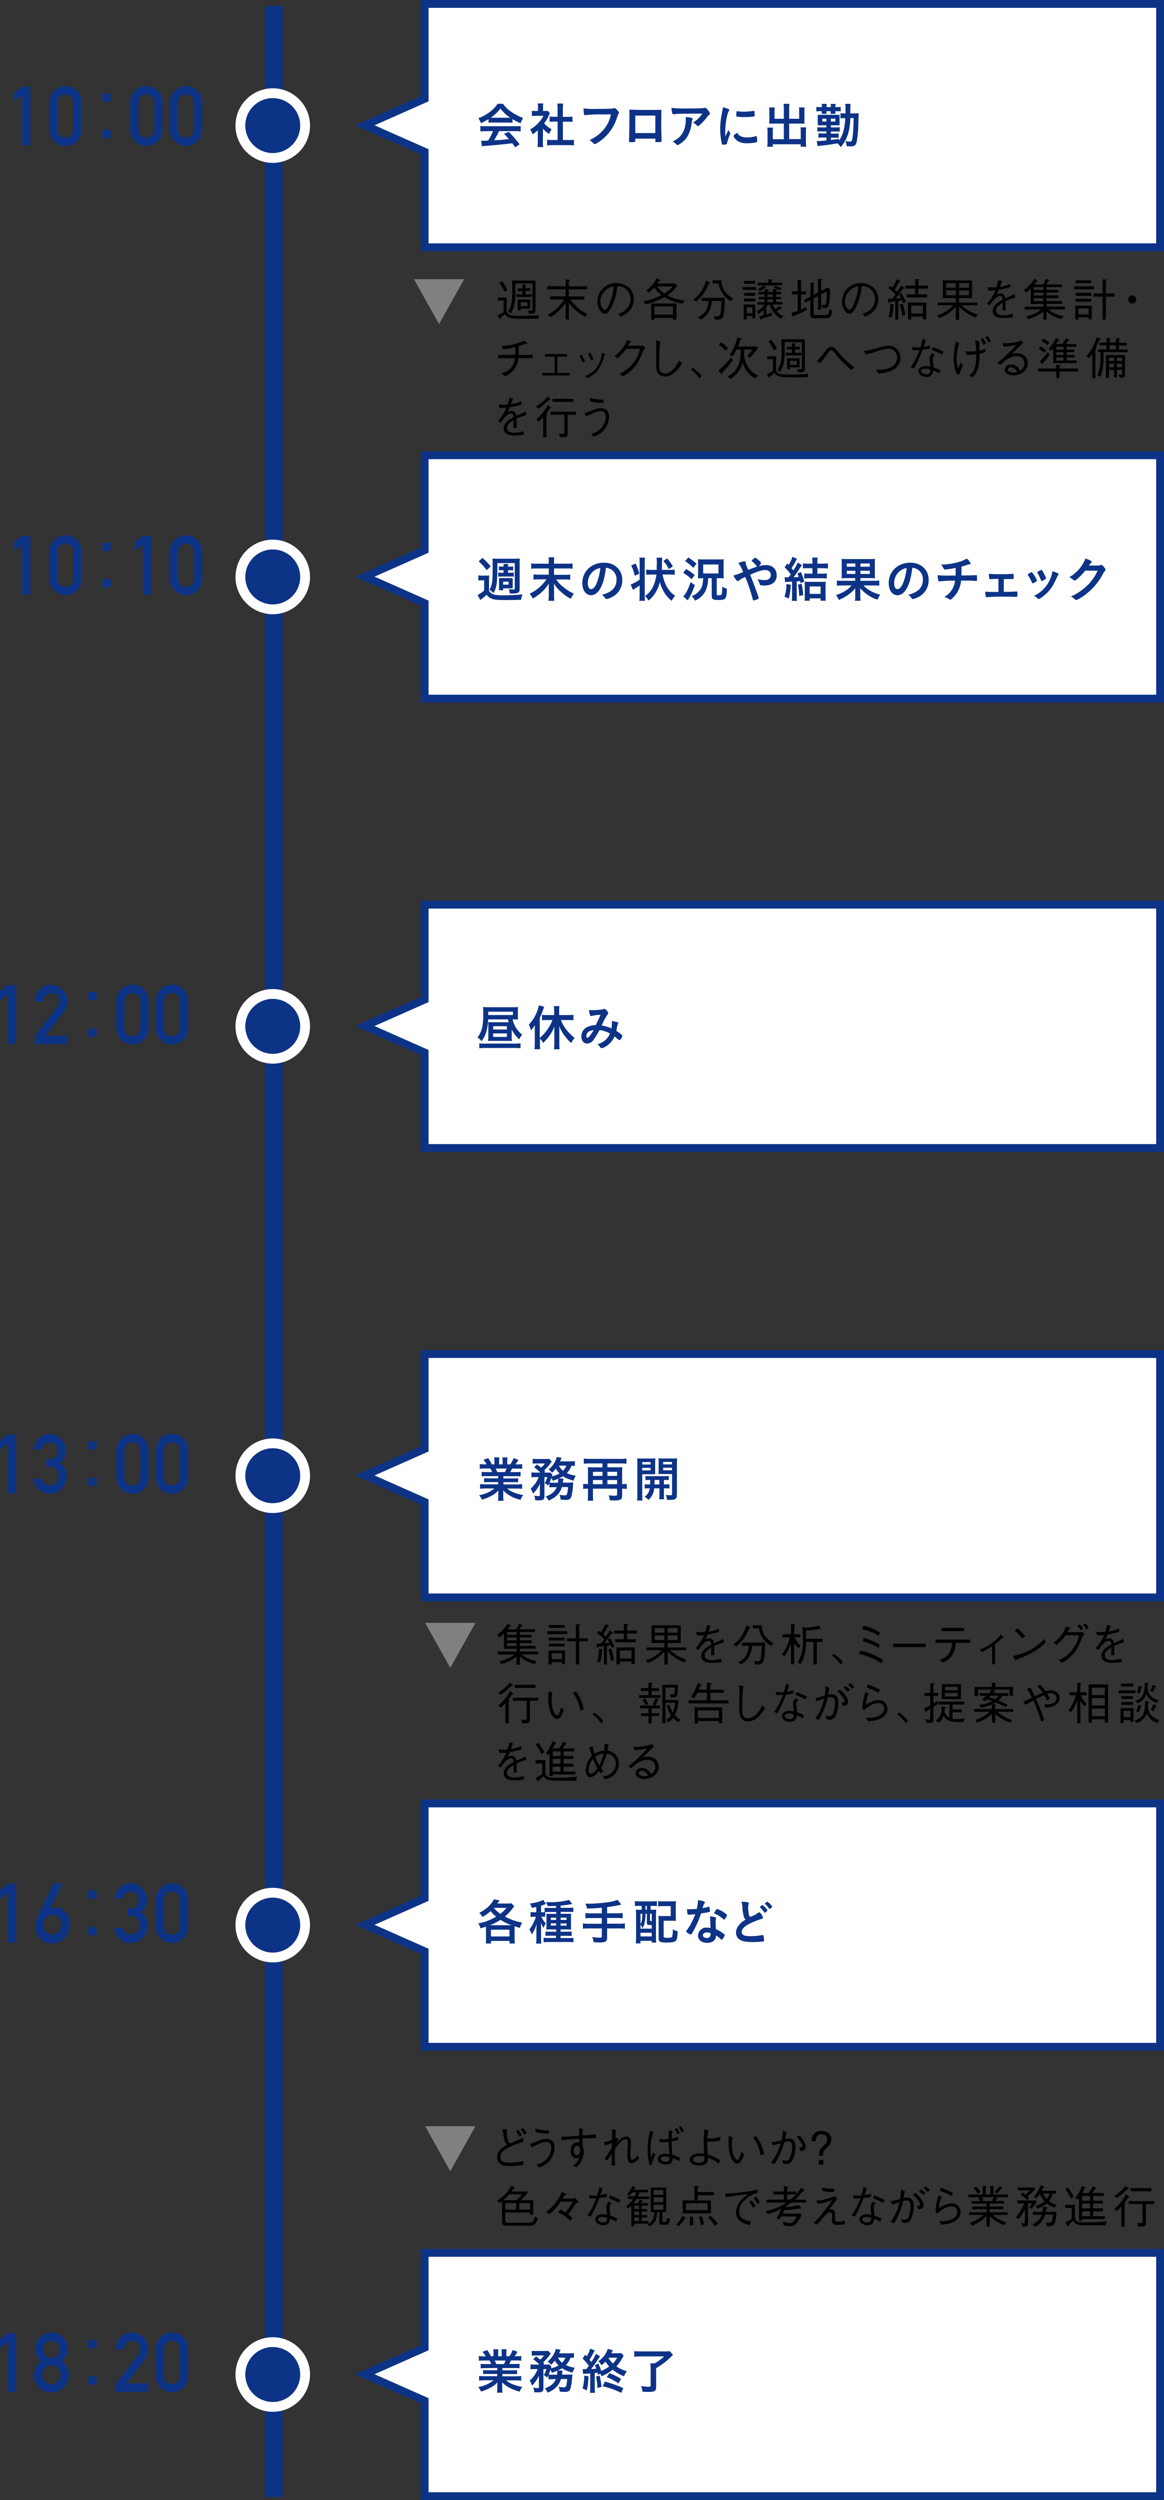 <svg xmlns="http://www.w3.org/2000/svg" viewBox="0 0 518.35 1112.63"><rect x="0" y="0" width="518.35" height="1112.63" fill="#333333" stroke="none"/><defs><style>.cls-1,.cls-2,.cls-5{fill:none;stroke-miterlimit:10;}.cls-1,.cls-5{stroke:#0d3387;}.cls-1{stroke-width:7.86px;}.cls-2{stroke:#fff;stroke-width:8.73px;}.cls-3{fill:#0d3387;}.cls-4{fill:#fff;}.cls-4,.cls-6{fill-rule:evenodd;}.cls-5{stroke-width:3.49px;}.cls-6{fill:gray;}</style></defs><g id="レイヤー_2" data-name="レイヤー 2"><g id="レイヤー_1-2" data-name="レイヤー 1"><line class="cls-1" x1="121.89" y1="2.62" x2="121.89" y2="1111.25"/><circle class="cls-2" cx="121.46" cy="55.89" r="12.23"/><circle class="cls-3" cx="121.46" cy="55.89" r="12.23"/><polygon class="cls-4" points="189.1 1.75 189.1 43.97 162.47 55.76 189.1 67.55 189.1 110.04 516.61 110.04 516.61 1.75 189.1 1.75"/><polygon class="cls-5" points="189.1 1.75 189.1 43.97 162.47 55.76 189.1 67.55 189.1 110.04 516.61 110.04 516.61 1.75 189.1 1.75"/><circle class="cls-2" cx="121.46" cy="256.76" r="12.23"/><circle class="cls-3" cx="121.46" cy="256.76" r="12.23"/><polygon class="cls-4" points="189.1 202.61 189.1 244.84 162.47 256.63 189.1 268.42 189.1 310.91 516.61 310.91 516.61 202.61 189.1 202.61"/><polygon class="cls-5" points="189.1 202.61 189.1 244.84 162.47 256.63 189.1 268.42 189.1 310.91 516.61 310.91 516.61 202.61 189.1 202.61"/><path d="M225.65,137.9c0,2.48,2,2.68,5.58,2.68,3,0,5.94-.14,8.9-.28l-.58,1.56h-7.28c-3.72,0-4.92-.2-6-.76a2.78,2.78,0,0,1-1.3-1.28,21.24,21.24,0,0,1-2.08,1.6c0,.16-.06.52-.3.52s-.24-.14-.32-.3l-.68-1.24c1-.5,1.72-.9,2.66-1.46v-5.22h-2.5v-1.3h3.9Zm-2.08-12.76A31.09,31.09,0,0,1,226,129l-1.3.78a31.63,31.63,0,0,0-2.4-4Zm5.92,1c0,1.9,0,2.28,0,2.92,0,6.36-.58,7.82-2,10.36l-1.24-.78c1.64-2.54,1.88-4.8,1.88-8.84,0-2.36-.1-4-.18-4.92h10.54v12.5c0,1.94-.08,2.18-2.92,2.24l-.52-1.46a11.33,11.33,0,0,0,1.22.08c.86,0,.86-.22.86-1V126.18Zm3.18.52,1.42.08c.24,0,.3.08.3.18s-.1.22-.36.34v1h2.18v1.16H234V131h2.8v1.16h-6.94V131h2.78v-1.5h-2.18v-1.16h2.18Zm-2.08,6.68h5.52v4.06h-4.26v.82h-1.26Zm4.28,2.92v-1.78h-3v1.78Z"/><path d="M260.57,141a21.62,21.62,0,0,1-7.24-6.24v7.44h-1.4v-7.48a21.76,21.76,0,0,1-6.84,6.44L244,140a18.43,18.43,0,0,0,7.2-6.72H245V131.9h6.92v-3.12h-8.16v-1.4h8.16v-3l1.5.1c.12,0,.36,0,.36.2s-.14.24-.46.4v2.32h8.16v1.4h-8.16v3.12h6.9v1.42H254a19.43,19.43,0,0,0,7.62,6.4Z"/><path d="M275.35,139.62a9.45,9.45,0,0,0,3.06-1.54,6.57,6.57,0,0,0,2.36-5,5.85,5.85,0,0,0-3.16-5.18,7.11,7.11,0,0,0-2.74-.54,25.29,25.29,0,0,1-2.32,8.76c-.84,1.78-1.92,3.52-3.1,3.52-1.68,0-3.42-2.58-3.42-5.48a8.24,8.24,0,0,1,8.46-8.16c4.2,0,7.78,2.64,7.78,7.08,0,5.44-4.84,7.38-6,7.86Zm-6.58-9.4a6.57,6.57,0,0,0-1.38,3.92c0,2.14,1.22,3.76,2,3.76.42,0,.9,0,2.2-3.2a23.62,23.62,0,0,0,1.72-7.28A6.53,6.53,0,0,0,268.77,130.22Z"/><path d="M303.91,135.08a22.17,22.17,0,0,1-8.06-2.82,34.45,34.45,0,0,1-8.18,3.14l-1.26-1.26a27.58,27.58,0,0,0,8.12-2.8,14.1,14.1,0,0,1-3.22-3.4,13.17,13.17,0,0,1-2.3,2.3l-1.18-.94a16.92,16.92,0,0,0,4.58-5.42l1.44.66c.12,0,.26.14.26.28s-.4.3-.62.3a13.16,13.16,0,0,1-.82,1.06h8.12l.78.94a15,15,0,0,1-4.38,4.32,19.72,19.72,0,0,0,7.62,2.24Zm-4.22,7.18v-.82h-8.22v.86H290v-7.22h11.26v7.18Zm0-5.88h-8.22V140h8.22Zm-6.92-8.9a8.86,8.86,0,0,0,3.12,3.12,12.29,12.29,0,0,0,3.64-3.12Z"/><path d="M315.61,126.22a17.53,17.53,0,0,1-5.74,8.08l-1.14-1.1c1.7-1.12,4-3,5.72-8.38l1.4.72c.26.14.4.2.4.34S316,126.12,315.61,126.22Zm6.44,14.48c-.56,1.58-1.82,1.58-3.74,1.56l-.42-1.6a8.78,8.78,0,0,0,1.48.16c1,0,1.38-.5,1.58-1.8a41.92,41.92,0,0,0,.34-5.08h-4.22c-.5,3.8-1.7,6.42-5,8.28l-1.26-1c3.56-1.76,4.36-4,4.72-7.28h-3.1v-1.4h10.3C322.71,134.78,322.67,138.9,322.05,140.7Zm3.3-6.72a11.07,11.07,0,0,1-4.2-4.34,11.43,11.43,0,0,1-1.18-3.52h-2.64v-1.34h3.92a8.53,8.53,0,0,0,1.46,4.66,10.46,10.46,0,0,0,3.84,3.4Z"/><path d="M330.73,129v-1.24h6V129Zm4.32,12.64v-1h-2.5v1.48h-1.36V135.5h5.16v6.12Zm-3.7-7.52v-1.26h5v1.26Zm.06-7.82V125h4.84v1.26Zm0,5.32v-1.26h4.9v1.26Zm3.64,5.14h-2.5v2.66h2.5Zm12.6,5.08a11.69,11.69,0,0,1-4.84-6.26H342a6.52,6.52,0,0,1-.78,1.1v3.28c1.06-.32,1.72-.56,2.66-.9l-.2,1.4c-2.06.7-3.38,1.1-4.52,1.4,0,.08-.06.38-.28.38a.3.3,0,0,1-.26-.22l-.56-1.24c.46-.1,1.14-.26,2-.48V138a14.38,14.38,0,0,1-2.26,1.74l-.92-1.1a9.28,9.28,0,0,0,3.54-3.06h-3.1v-1.1h3.14V133.2h-2.6v-1h2.6V131h-2.72v-1.1h2.72v-1.2l1.4.12c.12,0,.38,0,.38.24s0,.16-.48.46v.38h2.5v-1.2l1.34.1c.3,0,.5,0,.5.24s-.18.28-.48.46v.4h2.28V131h-2.28v1.14h2.14v1h-2.14v1.26h2.82v1.1h-4.28a8.3,8.3,0,0,0,1,2.08,6.65,6.65,0,0,0,1.82-1.36l1,.64c.08.06.26.16.26.3s-.26.2-.48.2a20.33,20.33,0,0,1-1.94,1.16,9.64,9.64,0,0,0,3.06,2.18ZM340.27,127l.64.82c.06.08.16.18.16.26s-.08.12-.18.12a.69.69,0,0,1-.26-.06,12.26,12.26,0,0,1-2.2,1.36l-.94-.88A8.34,8.34,0,0,0,340,127h-2.54v-1.2h4.72v-1.54l1.52.16c.08,0,.46,0,.46.22s-.22.22-.52.32v.84h4.62V127Zm3.94,4.06h-2.5v1.14h2.5Zm0,2.18h-2.5v1.26h2.5Zm3.24-4.1a10.72,10.72,0,0,1-2.86-1.2l.62-.84a11.4,11.4,0,0,0,2.86,1.1Z"/><path d="M353.59,140.5c-.16.32-.26.48-.42.48s-.18-.08-.28-.38l-.48-1.36a22.72,22.72,0,0,0,2.82-.88V131h-2.6v-1.36h2.6V124.6l1.48.22c.16,0,.44.08.44.24s-.18.22-.46.34v4.26h2.2V131h-2.2v6.74c.84-.38,1.52-.74,2.4-1.22l.1,1.52A55.09,55.09,0,0,1,353.59,140.5Zm14.22,1.1H363c-1.5,0-2.14-.18-2.14-1.78v-6.24l-2.24,1.14-.68-1.2,3-1.52v-6.3l1.28.2c.08,0,.44.06.44.26s-.1.18-.36.32v4.74l2-1v-6.1l1.46.18c.18,0,.42,0,.42.22s-.1.22-.48.4v4.52l2.76-1.46,1.16.58c0,1.58,0,5.6-.6,7.38-.4,1.22-1.32,1.22-2.54,1.2l-.46-1.4c1.32,0,1.62,0,1.86-.88a22.93,22.93,0,0,0,.28-5.16l-2.46,1.3v6.82h-1.4v-6.1l-2,1.06v6.28c0,1,.32,1.16,1.3,1.16h3.56c1.54,0,1.82-.26,2.26-2.7l1.3.92C370.13,141,369.63,141.6,367.81,141.6Z"/><path d="M384.23,139.62a9.45,9.45,0,0,0,3.06-1.54,6.57,6.57,0,0,0,2.36-5,5.85,5.85,0,0,0-3.16-5.18,7.11,7.11,0,0,0-2.74-.54,25.29,25.29,0,0,1-2.32,8.76c-.84,1.78-1.92,3.52-3.1,3.52-1.68,0-3.42-2.58-3.42-5.48a8.24,8.24,0,0,1,8.46-8.16c4.2,0,7.78,2.64,7.78,7.08,0,5.44-4.84,7.38-6,7.86Zm-6.58-9.4a6.57,6.57,0,0,0-1.38,3.92c0,2.14,1.22,3.76,2,3.76.42,0,.9,0,2.2-3.2a23.62,23.62,0,0,0,1.72-7.28A6.53,6.53,0,0,0,377.65,130.22Z"/><path d="M402.27,134.88c-.2-.52-.34-.82-.52-1.2l-1.72.26v8.3h-1.34V134.1c-1.52.18-1.92.24-2.48.32-.08.08-.4.4-.52.4s-.18-.12-.2-.34l-.14-1.48a14.14,14.14,0,0,0,2-.08c.28-.32,1-1.22,1.46-1.84a14.4,14.4,0,0,0-3.22-2.76l.72-1.1a7.42,7.42,0,0,1,1,.78,24.94,24.94,0,0,0,2.1-3.8l1.3.74c.06,0,.22.14.22.24s0,.16-.54.3c-1,1.78-1,1.8-1.92,3.36.16.16.94.88,1.08,1,.64-.92,1.08-1.58,1.78-2.76l1.3.9a.31.31,0,0,1,.14.24c0,.2-.2.22-.66.28-.5.68-2.68,3.7-3.14,4.3.86,0,1.28-.08,2.2-.16-.26-.52-.48-.9-.82-1.46l1-.66a17.67,17.67,0,0,1,2,3.74Zm-4.42,1a22.72,22.72,0,0,1-.84,5.5l-1.3-.36a19.62,19.62,0,0,0,.78-5.78l1.4.18c.22,0,.28.14.28.18S398,135.84,397.85,135.88Zm3.9,4.68a28.83,28.83,0,0,0-1.08-5.06l1.3-.36a29.32,29.32,0,0,1,1.2,5.1Zm7.24-12.1V131h3.86v1.36h-9.12V131h3.8v-2.56h-4.32v-1.34h4.32V124.2l1.56.1c.22,0,.32.14.32.24s-.22.26-.42.38v2.2h4.32v1.34Zm2,13.64v-1.2h-5.2v1.3h-1.46v-7.54h8.12v7.44Zm0-6.08h-5.2v3.54H411Z"/><path d="M434.47,141.3a18.93,18.93,0,0,1-7.34-4.82v5.82h-1.5v-5.82a18.1,18.1,0,0,1-7.36,5.06l-.94-1.24a15.59,15.59,0,0,0,7.14-4.44h-6.86v-1.2h8v-2h-5.72v-7.84h13v7.84h-5.8v2h8.18v1.2h-7.14a19.53,19.53,0,0,0,7.36,4.22ZM425.63,126h-4.26v2.06h4.26Zm0,3.26h-4.26v2.12h4.26Zm5.88-3.26h-4.38v2.06h4.38Zm0,3.26h-4.38v2.12h4.38Z"/><path d="M451.07,141.18a29.49,29.49,0,0,1-4.48.36c-.64,0-4.52,0-4.52-3.1,0-2.6,2.54-4.06,4.46-5.08-.08-.54-.24-1.62-1.12-1.62-1.8,0-3.42,2.3-4.66,4.08l-1.3-.74a16.68,16.68,0,0,0,3.76-5.88,20.52,20.52,0,0,1-3.08.1l-.3-1.56a15.63,15.63,0,0,0,2.32.16c.76,0,1.18,0,1.58-.06a27.79,27.79,0,0,0,.84-3.12l1.66.26c-.22.7-.44,1.26-.94,2.66a14.78,14.78,0,0,0,4.58-1.36l.1,1.52a51.57,51.57,0,0,1-5.2,1.18,24.2,24.2,0,0,1-.94,2.36,2.42,2.42,0,0,1,1.72-.74c1.7,0,2,1.52,2.14,2.2,2.52-1.12,3-1.32,4.1-1.94l.32,1.52c-2.54.9-3.06,1.08-4.38,1.66.1,2.06.1,2.56.12,4.12h-1.42c0-.18,0-.94.06-1.42,0-.82,0-1.36.06-2.08-1.54,1-3,2.06-3,3.56,0,1.92,2.2,2.08,3.06,2.08a12.65,12.65,0,0,0,4.34-.68Z"/><path d="M464.45,126.58a12,12,0,0,0,1.3-2.52l1.2.56c.08,0,.26.12.26.24s-.14.2-.46.26c-.22.48-.44.92-.74,1.46h6.8v1.2h-6.74V129h5.24v1.2h-5.24v1.28h5.24v1.2h-5.24V134H473v1.2h-6.94v1.24h8.18v1.26h-7.32c1.76,1.72,4.78,2.6,6.68,3l-.94,1.26a15.07,15.07,0,0,1-6.6-3.28v3.6h-1.46v-3.64a18.22,18.22,0,0,1-6.72,3.38l-1-1.16a23.82,23.82,0,0,0,3.7-1.26,9,9,0,0,0,3-1.86h-7.28v-1.26h8.28v-1.24H459V128.4a15,15,0,0,1-2,1.76l-1.1-1a18.83,18.83,0,0,0,4.7-5l1.3.6c.08,0,.22.1.22.2s-.18.22-.52.3l-1,1.36Zm.16,2.46v-1.26h-4.24V129Zm0,2.48v-1.28h-4.24v1.28Zm0,2.5v-1.3h-4.24V134Z"/><path d="M478.27,128.72v-1.3h8.9v1.3Zm6.52,13.4v-.9h-4.54v1h-1.4V136h7.34v6.1ZM479,126v-1.24h7V126Zm0,5.64v-1.3h7v1.3Zm0,2.64V133h7v1.24Zm5.78,3h-4.54v2.66h4.54Zm7.7-5.3v10.26H491V132h-4V130.6h4v-6.3l1.52.14c.12,0,.36.06.36.24s-.12.22-.42.38v5.54h3.8V132Z"/><path d="M506,133.26a1.79,1.79,0,1,1-1.8-1.8A1.81,1.81,0,0,1,506,133.26Z"/><path d="M237.21,157.93v1.46h-6.36a10.58,10.58,0,0,1-1.82,4.94,9.54,9.54,0,0,1-4.06,3.08l-1.72-1.26a8,8,0,0,0,4.28-2.44,8.39,8.39,0,0,0,1.76-4.32h-7.44v-1.46h7.6c0-.46,0-.9,0-1.66s0-1.3,0-1.82a40.44,40.44,0,0,1-5.32,1l-.78-1.5a20.67,20.67,0,0,0,5.7-.8,21.4,21.4,0,0,0,4.36-1.6l1.18,1s.22.18.22.34-.16.18-.28.18A4.64,4.64,0,0,1,234,153c-1.34.5-1.7.62-3,1,0,.6,0,1.18,0,2.08s0,1.36,0,1.88Z"/><path d="M253.57,167.09h-12V166H247v-7.28h-4.28v-1.16h9.74v1.16h-4.22V166h5.32Z"/><path d="M259.07,157.87a17.33,17.33,0,0,1,1.42,2.88l-1.1.52a14.88,14.88,0,0,0-1.4-2.88Zm1.36,9.44a9.61,9.61,0,0,0,5.36-3.86A12.92,12.92,0,0,0,268,157l1,.4c.46.14.58.24.58.34s-.06.16-.46.3a20.16,20.16,0,0,1-2.46,6.12,11.39,11.39,0,0,1-5.12,4.14ZM262.87,157a12.56,12.56,0,0,1,1.42,2.86l-1.1.46a18,18,0,0,0-1.4-2.86Z"/><path d="M285.75,153.87a2.24,2.24,0,0,0,.72-.1l.94,1.14c-.78.64-.88.84-1,1.2-1.64,4.32-2.7,6.2-5,8.48a17.35,17.35,0,0,1-4.08,2.92l-1.46-1.2a15.86,15.86,0,0,0,6.06-4.62,14.39,14.39,0,0,0,3-6.46h-6a23.12,23.12,0,0,1-4,4.26l-1.3-1a16.59,16.59,0,0,0,3.72-3.68,11.91,11.91,0,0,0,1.86-3.46l1.44.5c.38.14.4.34.4.38s-.26.22-.64.26c-.2.44-.4.86-.68,1.36Z"/><path d="M294,151.89c-.46,4.06-.46,9.3-.46,9.76,0,2.46.18,2.88.3,3.14a2.39,2.39,0,0,0,2.2,1.42c1.28,0,4-.74,6.4-5.78l1.26,1.26c-.72,1.2-3.46,5.88-7.66,5.88a3.58,3.58,0,0,1-3.52-2.52c-.28-.9-.32-1.56-.32-4.84,0-.94.06-5,.06-5.86a22.17,22.17,0,0,0-.12-2.82Z"/><path d="M308.41,163.67a18.66,18.66,0,0,1,4.06,3.64l-1,1.14a15.42,15.42,0,0,0-3.8-4Z"/><path d="M326.35,160.33a44.48,44.48,0,0,1-4.68,5.46c-.06.44-.1.7-.3.7s-.26-.1-.5-.4l-1-1.24a27.68,27.68,0,0,0,5.68-5.88Zm-5.26-8a12.37,12.37,0,0,1,3.08,2.66l-1.1,1.08a19,19,0,0,0-2.92-2.6Zm15.26,16.08a11,11,0,0,1-5.62-7.16,11.91,11.91,0,0,1-5.5,7.38l-1.16-1.1c5.22-2.76,5.8-7.48,5.8-12H328a17.47,17.47,0,0,1-1.68,3l-1.4-.62a22.5,22.5,0,0,0,3.44-7.76l1.54.38c.12,0,.4.1.4.3s-.32.3-.66.4a29.73,29.73,0,0,1-1,3H337l.58.62a45.79,45.79,0,0,1-3.6,4.44l-1.3-.74c1.42-1.64,1.94-2.3,2.46-3h-3.72c0,.46,0,1-.06,1.9,0,.06,0,.72,0,.76s.26,1.36.3,1.58a11.73,11.73,0,0,0,3.3,5.72,8.42,8.42,0,0,0,2.62,1.62Z"/><path d="M345.59,164c0,2.48,2,2.68,5.58,2.68,3,0,5.94-.14,8.9-.28l-.58,1.56h-7.28c-3.72,0-4.92-.2-6-.76a2.78,2.78,0,0,1-1.3-1.28,21.24,21.24,0,0,1-2.08,1.6c0,.16-.06.52-.3.52s-.24-.14-.32-.3l-.68-1.24c1-.5,1.72-.9,2.66-1.46v-5.22h-2.5v-1.3h3.9Zm-2.08-12.76a31.09,31.09,0,0,1,2.44,3.9l-1.3.78a31.63,31.63,0,0,0-2.4-4Zm5.92,1c0,1.9,0,2.28,0,2.92,0,6.36-.58,7.82-2,10.36l-1.24-.78c1.64-2.54,1.88-4.8,1.88-8.84,0-2.36-.1-4-.18-4.92h10.54v12.5c0,1.94-.08,2.18-2.92,2.24l-.52-1.46a11.33,11.33,0,0,0,1.22.08c.86,0,.86-.22.86-1V152.31Zm3.18.52,1.42.08c.24,0,.3.08.3.18s-.1.22-.36.34v1h2.18v1.16H354v1.5h2.8v1.16h-6.94v-1.16h2.78v-1.5h-2.18v-1.16h2.18Zm-2.08,6.68h5.52v4.06h-4.26v.82h-1.26Zm4.28,2.92v-1.78h-3v1.78Z"/><path d="M363.75,160.75a45.07,45.07,0,0,0,4.12-4.92,2.93,2.93,0,0,1,2.36-1.5c1.2,0,2.06,1.08,3.06,2.34a41.18,41.18,0,0,0,7.12,6.78l-1.2,1.26a41.14,41.14,0,0,1-7.7-7.92c-.44-.56-.74-.84-1.32-.84s-.8.18-2.06,1.92c-1.88,2.58-2.08,2.86-2.82,3.82Z"/><path d="M384.65,156.15a25.11,25.11,0,0,0,3.86-.66c3.3-.94,5.72-1.62,7.24-1.62A5.22,5.22,0,0,1,401,159a6.39,6.39,0,0,1-2.24,4.94c-2.44,1.84-6,2.16-7.66,2.32l-1-1.68c1.78,0,4.88-.06,7-1.32a5,5,0,0,0,2.4-4.2,3.83,3.83,0,0,0-3.72-3.9c-1.38,0-3.92.76-7.54,1.9a16.57,16.57,0,0,1-2.64.66Z"/><path d="M412.27,151.47c-.54,1.68-.6,1.84-1,2.86a16.37,16.37,0,0,0,3-.62l-.26,1.52c-.64.1-2.12.28-3.18.4A63,63,0,0,1,407,164l-1.52-.62c.82-1.06,2.1-2.72,4-7.56l-1.44.06a11.87,11.87,0,0,1-1.68-.1l-.06-1.42a8.29,8.29,0,0,0,2.44.26,9.23,9.23,0,0,0,1.1,0,23.81,23.81,0,0,0,1-3.86Zm4,6.62a1.85,1.85,0,0,0-.9,1.64c0,.32.12,1.52.32,3.78a19.25,19.25,0,0,1,3.12,1.3l-.52,1.4a22,22,0,0,0-2.66-1.36c-.18,1.08-.52,2.92-3,2.92-2.26,0-3.64-1.36-3.64-2.64s1.56-2.26,3.18-2.26a13.13,13.13,0,0,1,2.08.26c0-.56-.32-3.16-.32-3.56a3,3,0,0,1,1.32-2.36Zm-4.24,6c-1.08,0-1.82.52-1.82,1.1,0,.92,1.44,1.36,2.42,1.36a1.47,1.47,0,0,0,1.6-1.52v-.62A10.93,10.93,0,0,0,412.05,164.07Zm3.46-9.52a24.31,24.31,0,0,1,4.68,2l-.62,1.3a25.7,25.7,0,0,0-4.54-2.14Z"/><path d="M426.45,166.79c-1.44-1.88-1.78-5.68-1.78-7.38a35.17,35.17,0,0,1,1-7.42l1.5.68a26.19,26.19,0,0,0-1.14,7,12,12,0,0,0,.68,4.36,17.19,17.19,0,0,0,1-2.6l1.2.88a37.68,37.68,0,0,0-1.56,4Zm9.48-15.1a30.68,30.68,0,0,1,.26,4.32,9.6,9.6,0,0,0,2.56-.84l0,1.56a15.7,15.7,0,0,1-2.54.68c.08,7-1.54,8.82-3.14,10.58l-1.4-.94c1.18-.94,2.72-2.16,3-6.94.06-1.1.06-1.94.06-2.44a23.37,23.37,0,0,1-4.32.2l-.62-1.56a14.29,14.29,0,0,0,2.32.1,19.73,19.73,0,0,0,2.62-.14,27.58,27.58,0,0,0-.52-4.74Zm1.82-1.26a16.73,16.73,0,0,1,1.3,2.44l-1.08.64a15.42,15.42,0,0,0-1.26-2.5Zm2-.94a15,15,0,0,1,1.46,2.34l-1,.68a14,14,0,0,0-1.46-2.44Z"/><path d="M446.45,152.73a25,25,0,0,0,8.44-1.16l.68,1.1c-.18.16-1,.86-1.12,1-1.82,1.84-2.88,2.92-4.2,4.1a5.4,5.4,0,0,1,2.52-.62c1.48,0,4.92.72,4.92,4.5s-3.78,5.44-6.32,5.44c-1.72,0-3.94-.72-3.94-2.6,0-1.2,1-2.3,2.86-2.3a4.47,4.47,0,0,1,4,2.78,4.17,4.17,0,0,0,1.94-3.28c0-1.36-.86-3.14-3.66-3.14-3.52,0-6.76,3.48-7.08,3.86l-1.26-1a54.27,54.27,0,0,0,8.3-7.92,31,31,0,0,1-5.64.78Zm3.72,10.72c-.84,0-1.38.54-1.38,1,0,.84,1.44,1.36,2.46,1.36a7.69,7.69,0,0,0,1.66-.2A3.12,3.12,0,0,0,450.17,163.45Z"/><path d="M471.79,164h8.3v1.3h-8.3v3h-1.4v-3h-8.16V164h8.16v-1.72l1.58.24c.12,0,.36.08.36.24s-.28.3-.54.4Zm-8.44-9.84a12.5,12.5,0,0,1,2.5,1.72L465,157a10.16,10.16,0,0,0-2.4-1.66Zm4.12,3.7c-.64.86-1.46,1.94-2.94,3.68,0,.12.08.62-.18.62-.06,0-.1,0-.28-.2L463,160.85a24.46,24.46,0,0,0,3.64-4.16Zm-2.94-7.28a15.9,15.9,0,0,1,2.76,1.88l-.78,1.2a14.27,14.27,0,0,0-2.66-1.82ZM469,155a8.48,8.48,0,0,1-.88,1.18l-1.2-.88a18.69,18.69,0,0,0,3.28-4.78l1.34.52c.08,0,.24.1.24.22s-.18.22-.54.3c-.38.64-.56.94-1,1.56H473a12.35,12.35,0,0,0,1.66-2.5l1.32.48c.06,0,.22.08.22.24s-.24.24-.54.28c-.44.68-.5.76-1,1.5h4.68v1.2h-4.36v1.3h3.42v1.1h-3.42V158h3.54v1.08h-3.54v1.34h4.52v1.2H469Zm4.54-.68h-3.12v1.3h3.12Zm0,2.4h-3.12V158h3.12Zm0,2.4h-3.12v1.34h3.12Z"/><path d="M489.53,151.27a31.69,31.69,0,0,1-1.62,3.44c.3.16.36.2.36.34s-.3.5-.46.64v12.6h-1.4v-11a20.5,20.5,0,0,1-1.36,2.08l-1.26-.94a20.82,20.82,0,0,0,4.54-8.38l1.48.68c.22.1.34.16.34.28C490.15,151.25,489.71,151.27,489.53,151.27Zm1.92,5.42c0,4.84-.08,7.84-1.4,11l-1.42-.62c1.46-2.86,1.46-6.68,1.46-10.36H489v-1.2h3.74v-1.82h-3.12v-1.26h3.12v-2l1.48.1c.32,0,.4.12.4.22s-.26.3-.46.4v1.32h2.76v-2l1.36.1c.3,0,.42.08.42.22s-.26.3-.38.36v1.36h3.44v1.26h-3.44v1.82h3.8v1.2Zm7.3,11.44-.74-1.4a6.46,6.46,0,0,0,.92.06c.7,0,.7-.18.7-.64v-1.56h-2.22V168h-1.34v-3.4h-2.22v3.6h-1.36V158H501v8.44C501,167.75,500.67,168.09,498.75,168.13Zm-2.68-8.94h-2.22v1.44h2.22Zm0,2.64h-2.22v1.62h2.22Zm.86-8.16h-2.76v1.82h2.76Zm2.7,5.52h-2.22v1.44h2.22Zm0,2.64h-2.22v1.62h2.22Z"/><path d="M233.31,193.44a29.49,29.49,0,0,1-4.48.36c-.64,0-4.52,0-4.52-3.1,0-2.6,2.54-4.06,4.46-5.08-.08-.54-.24-1.62-1.12-1.62-1.8,0-3.42,2.3-4.66,4.08l-1.3-.74a16.68,16.68,0,0,0,3.76-5.88,20.52,20.52,0,0,1-3.08.1l-.3-1.56a15.63,15.63,0,0,0,2.32.16c.76,0,1.18,0,1.58-.06a27.79,27.79,0,0,0,.84-3.12l1.66.26c-.22.7-.44,1.26-.94,2.66a14.78,14.78,0,0,0,4.58-1.36l.1,1.52a51.57,51.57,0,0,1-5.2,1.18,24.2,24.2,0,0,1-.94,2.36,2.42,2.42,0,0,1,1.72-.74c1.7,0,2,1.52,2.14,2.2,2.52-1.12,3-1.32,4.1-1.94l.32,1.52c-2.54.9-3.06,1.08-4.38,1.66.1,2.06.1,2.56.12,4.12h-1.42c0-.18,0-.94.06-1.42,0-.82,0-1.36.06-2.08-1.54,1-3,2.06-3,3.56,0,1.92,2.2,2.08,3.06,2.08a12.65,12.65,0,0,0,4.34-.68Z"/><path d="M245.09,178a4.13,4.13,0,0,1-.56-.08,29.62,29.62,0,0,1-4.72,4l-1.1-1a20,20,0,0,0,5.16-4.48l1.22,1.1a.65.65,0,0,1,.18.32C245.27,177.92,245.17,178,245.09,178Zm-.3,3.76a20.31,20.31,0,0,1-1.52,2.26c.1.08.4.24.4.44s-.08.2-.32.46v9.7h-1.46v-8.94a22.46,22.46,0,0,1-2.08,2.06l-1-1.14a19.54,19.54,0,0,0,5.16-6.4l1.28,1.06c.06.06.2.18.2.28S245,181.72,244.79,181.72Zm8,2.8v8.34c0,1.08-.32,1.36-.64,1.5-.48.2-.66.2-2.8.16l-.4-1.66a16.63,16.63,0,0,0,1.72.16c.4,0,.66-.1.66-.58v-7.92h-6.2v-1.34h11.32v1.34Zm-6.76-5.72v-1.36h9.22v1.36Z"/><path d="M260.27,183.86a18.27,18.27,0,0,0,2.36-.8c2.36-1,3.68-1.46,5.08-1.46,1,0,3.5.46,3.5,3.82a9.46,9.46,0,0,1-3,6.76,9.86,9.86,0,0,1-3.94,2.2l-1-1.36a7.89,7.89,0,0,0,3-1.22,7.64,7.64,0,0,0,3.5-6.2,3.33,3.33,0,0,0-.5-1.88,2.13,2.13,0,0,0-1.7-.8c-1.68,0-3.86,1.06-6.5,2.5Zm2.44-6.82a20.36,20.36,0,0,0,6,.82v1.4c-3.76,0-4.7-.26-6-.82Z"/><circle class="cls-2" cx="121.46" cy="456.76" r="12.23"/><circle class="cls-3" cx="121.46" cy="456.76" r="12.23"/><polygon class="cls-4" points="189.1 402.61 189.1 444.83 162.47 456.62 189.1 468.41 189.1 510.9 516.61 510.9 516.61 402.61 189.1 402.61"/><polygon class="cls-5" points="189.1 402.61 189.1 444.83 162.47 456.62 189.1 468.41 189.1 510.9 516.61 510.9 516.61 402.61 189.1 402.61"/><polygon class="cls-6" points="200.52 966.25 211.71 946.25 189.34 946.25 200.52 966.25"/><polygon class="cls-6" points="200.52 742.25 211.71 722.25 189.34 722.25 200.52 742.25"/><polygon class="cls-6" points="195.52 144.25 206.71 124.25 184.34 124.25 195.52 144.25"/><path d="M229.87,725.08a12,12,0,0,0,1.3-2.52l1.2.56c.08,0,.26.12.26.24s-.14.2-.46.26c-.22.48-.44.92-.74,1.46h6.8v1.2h-6.74v1.26h5.24v1.2h-5.24V730h5.24v1.2h-5.24v1.3h6.94v1.2h-6.94V735h8.18v1.26h-7.32c1.76,1.72,4.78,2.6,6.68,3l-.94,1.26a15.07,15.07,0,0,1-6.6-3.28v3.6H230v-3.64a18.22,18.22,0,0,1-6.72,3.38l-1-1.16a23.82,23.82,0,0,0,3.7-1.26,9,9,0,0,0,3-1.86h-7.28V735H230v-1.24h-5.58V726.9a15,15,0,0,1-2,1.76l-1.1-1a18.83,18.83,0,0,0,4.7-5l1.3.6c.08,0,.22.1.22.2s-.18.22-.52.3l-1,1.36Zm.16,2.46v-1.26h-4.24v1.26Zm0,2.48v-1.28h-4.24V730Zm0,2.5v-1.3h-4.24v1.3Z"/><path d="M243.69,727.22v-1.3h8.9v1.3Zm6.52,13.4v-.9h-4.54v1h-1.4v-6.2h7.34v6.1Zm-5.78-16.16v-1.24h7v1.24Zm0,5.64v-1.3h7v1.3Zm0,2.64V731.5h7v1.24Zm5.78,3h-4.54v2.66h4.54Zm7.7-5.3v10.26h-1.46V730.46h-4V729.1h4v-6.3l1.52.14c.12,0,.36.06.36.24s-.12.22-.42.38v5.54h3.8v1.36Z"/><path d="M272.51,733.38c-.2-.52-.34-.82-.52-1.2l-1.72.26v8.3h-1.34V732.6c-1.52.18-1.92.24-2.48.32-.08.08-.4.4-.52.4s-.18-.12-.2-.34l-.14-1.48a14.14,14.14,0,0,0,2-.08c.28-.32,1-1.22,1.46-1.84a14.4,14.4,0,0,0-3.22-2.76l.72-1.1a7.42,7.42,0,0,1,1,.78,24.94,24.94,0,0,0,2.1-3.8l1.3.74c.06,0,.22.14.22.24s0,.16-.54.3c-1,1.78-1,1.8-1.92,3.36.16.16.94.88,1.08,1,.64-.92,1.08-1.58,1.78-2.76l1.3.9a.31.31,0,0,1,.14.24c0,.2-.2.22-.66.28-.5.68-2.68,3.7-3.14,4.3.86,0,1.28-.08,2.2-.16-.26-.52-.48-.9-.82-1.46l1-.66a17.67,17.67,0,0,1,2,3.74Zm-4.42,1a22.72,22.72,0,0,1-.84,5.5l-1.3-.36a19.62,19.62,0,0,0,.78-5.78l1.4.18c.22,0,.28.14.28.18S268.19,734.34,268.09,734.38Zm3.9,4.68a28.83,28.83,0,0,0-1.08-5.06l1.3-.36a29.32,29.32,0,0,1,1.2,5.1Zm7.24-12.1v2.56h3.86v1.36H274v-1.36h3.8V727h-4.32v-1.34h4.32V722.7l1.56.1c.22,0,.32.14.32.24s-.22.26-.42.38v2.2h4.32V727Zm2,13.64v-1.2H276v1.3h-1.46v-7.54h8.12v7.44Zm0-6.08H276v3.54h5.2Z"/><path d="M304.71,739.8a18.93,18.93,0,0,1-7.34-4.82v5.82h-1.5V735a18.1,18.1,0,0,1-7.36,5.06l-.94-1.24a15.59,15.59,0,0,0,7.14-4.44h-6.86v-1.2h8v-2h-5.72v-7.84h13v7.84h-5.8v2h8.18v1.2h-7.14a19.53,19.53,0,0,0,7.36,4.22Zm-8.84-15.26h-4.26v2.06h4.26Zm0,3.26h-4.26v2.12h4.26Zm5.88-3.26h-4.38v2.06h4.38Zm0,3.26h-4.38v2.12h4.38Z"/><path d="M321.31,739.68a29.49,29.49,0,0,1-4.48.36c-.64,0-4.52,0-4.52-3.1,0-2.6,2.54-4.06,4.46-5.08-.08-.54-.24-1.62-1.12-1.62-1.8,0-3.42,2.3-4.66,4.08l-1.3-.74a16.68,16.68,0,0,0,3.76-5.88,20.52,20.52,0,0,1-3.08.1l-.3-1.56a15.63,15.63,0,0,0,2.32.16c.76,0,1.18,0,1.58-.06a27.79,27.79,0,0,0,.84-3.12l1.66.26c-.22.7-.44,1.26-.94,2.66a14.78,14.78,0,0,0,4.58-1.36l.1,1.52a51.57,51.57,0,0,1-5.2,1.18,24.2,24.2,0,0,1-.94,2.36,2.42,2.42,0,0,1,1.72-.74c1.7,0,2,1.52,2.14,2.2,2.52-1.12,3-1.32,4.1-1.94l.32,1.52c-2.54.9-3.06,1.08-4.38,1.66.1,2.06.1,2.56.12,4.12h-1.42c0-.18,0-.94.06-1.42,0-.82,0-1.36.06-2.08-1.54,1-3,2.06-3,3.56,0,1.92,2.2,2.08,3.06,2.08a12.65,12.65,0,0,0,4.34-.68Z"/><path d="M333.55,724.72a17.53,17.53,0,0,1-5.74,8.08l-1.14-1.1c1.7-1.12,4-3,5.72-8.38l1.4.72c.26.14.4.2.4.34S334,724.62,333.55,724.72ZM340,739.2c-.56,1.58-1.82,1.58-3.74,1.56l-.42-1.6a8.78,8.78,0,0,0,1.48.16c1,0,1.38-.5,1.58-1.8a41.92,41.92,0,0,0,.34-5.08H335c-.5,3.8-1.7,6.42-5,8.28l-1.26-1c3.56-1.76,4.36-4,4.72-7.28h-3.1V731h10.3C340.65,733.28,340.61,737.4,340,739.2Zm3.3-6.72a11.07,11.07,0,0,1-4.2-4.34,11.43,11.43,0,0,1-1.18-3.52h-2.64v-1.34h3.92a8.53,8.53,0,0,0,1.46,4.66,10.46,10.46,0,0,0,3.84,3.4Z"/><path d="M354,728.68a8.16,8.16,0,0,0,2.56,3.8l-1,1.1a8.31,8.31,0,0,1-1.92-2.44v9.56h-1.4v-9.2a20,20,0,0,1-2.88,5.58l-1.24-.78a18.83,18.83,0,0,0,3.6-7.62h-3.24v-1.4h3.76V722.7l1.44.14c.28,0,.42.06.42.22s-.18.24-.46.34v3.88h2.76v1.4Zm12.36.64v1.4h-2.62v10h-1.5v-10H359a21.11,21.11,0,0,1-.84,6.18,12.76,12.76,0,0,1-1.7,3.72l-1.26-.94c1.9-2.74,2.34-6.16,2.34-9.86,0-1.9-.1-3.82-.2-5.74l1.6.24a13.76,13.76,0,0,0,5.58-1l.9,1.26a.68.68,0,0,1,.18.38.18.18,0,0,1-.2.16,1.83,1.83,0,0,1-.58-.18,24.84,24.84,0,0,1-5.86.62c0,1.26,0,2.58,0,3.76Z"/><path d="M371.29,736a18.66,18.66,0,0,1,4.06,3.64l-1,1.14a15.42,15.42,0,0,0-3.8-4Z"/><path d="M392.51,740.24a29.74,29.74,0,0,0-9.94-4.16l.52-1.56a31.84,31.84,0,0,1,10.16,4.22ZM391.31,728c-1.52-1-2.92-1.76-7.34-3l.46-1.5a23.34,23.34,0,0,1,7.46,3Zm-.1,5.32a29.51,29.51,0,0,0-7-2.92l.42-1.46a27.74,27.74,0,0,1,7.18,3Z"/><path d="M397.71,733V731.5h14.48V733Z"/><path d="M425.55,731.14a10.82,10.82,0,0,1-1.58,5.6,8.42,8.42,0,0,1-4.2,3.2l-1.4-1.26a6.89,6.89,0,0,0,4.1-2.72,8.07,8.07,0,0,0,1.42-4.82h-7.24v-1.46h15.42v1.46Zm3.76-5.22h-10v-1.46h10Z"/><path d="M441.79,732.64a27.58,27.58,0,0,1-4.48,2.5l-1.2-1a16.36,16.36,0,0,0,5.6-2.94,20.79,20.79,0,0,0,4-3.72l.94.86c.16.14.34.3.34.46s-.06.12-.2.12a3.88,3.88,0,0,1-.48,0,27.18,27.18,0,0,1-3.2,2.82v8.9h-1.3Z"/><path d="M465.75,730.82c-2.24,2.24-4.68,4.68-13.12,7.72,0,0-.24.52-.36.52s-.26-.24-.38-.5l-.68-1.64a25.29,25.29,0,0,0,13.86-7.56Zm-10.52-1.66a27.88,27.88,0,0,0-3.3-3.4l1.16-1.14a27,27,0,0,1,3.48,3.5Z"/><path d="M481.27,726.4a3.18,3.18,0,0,0,.78-.1l.88,1.14a2.43,2.43,0,0,0-1,1.2c-1.62,4.34-2.68,6.22-5,8.48a16.33,16.33,0,0,1-4,2.92l-1.46-1.2a15.19,15.19,0,0,0,6-4.62,14.94,14.94,0,0,0,3-6.48h-5.94a21.81,21.81,0,0,1-4,4.28l-1.3-1a15.76,15.76,0,0,0,3.66-3.68,12.38,12.38,0,0,0,1.82-3.52l1.54.56c.3.1.4.28.4.38s-.28.2-.64.26c-.34.72-.46,1-.68,1.36Zm-.52-3.54a18.06,18.06,0,0,1,1.6,1.92l-1,.78a7.72,7.72,0,0,0-1.6-1.92Zm2.5-.42a16.9,16.9,0,0,1,1.62,1.92l-1,.78a7.56,7.56,0,0,0-1.56-1.92Z"/><path d="M499.51,739.68A29.49,29.49,0,0,1,495,740c-.64,0-4.52,0-4.52-3.1,0-2.6,2.54-4.06,4.46-5.08-.08-.54-.24-1.62-1.12-1.62-1.8,0-3.42,2.3-4.66,4.08l-1.3-.74a16.68,16.68,0,0,0,3.76-5.88,20.52,20.52,0,0,1-3.08.1l-.3-1.56a15.63,15.63,0,0,0,2.32.16c.76,0,1.18,0,1.58-.06a27.79,27.79,0,0,0,.84-3.12l1.66.26c-.22.7-.44,1.26-.94,2.66a14.78,14.78,0,0,0,4.58-1.36l.1,1.52a51.57,51.57,0,0,1-5.2,1.18,24.2,24.2,0,0,1-.94,2.36,2.42,2.42,0,0,1,1.72-.74c1.7,0,2,1.52,2.14,2.2,2.52-1.12,3-1.32,4.1-1.94l.32,1.52c-2.54.9-3.06,1.08-4.38,1.66.1,2.06.1,2.56.12,4.12h-1.42c0-.18,0-.94.06-1.42,0-.82,0-1.36.06-2.08-1.54,1-3,2.06-3,3.56,0,1.92,2.2,2.08,3.06,2.08a12.65,12.65,0,0,0,4.34-.68Z"/><path d="M228.27,750.33a4.13,4.13,0,0,1-.56-.08,29.62,29.62,0,0,1-4.72,4l-1.1-1a20,20,0,0,0,5.16-4.48l1.22,1.1a.65.65,0,0,1,.18.32C228.45,750.29,228.35,750.33,228.27,750.33Zm-.3,3.76a20.31,20.31,0,0,1-1.52,2.26c.1.08.4.24.4.44s-.08.2-.32.46V767h-1.46V758a22.46,22.46,0,0,1-2.08,2.06l-1-1.14a19.54,19.54,0,0,0,5.16-6.4l1.28,1.06c.06.06.2.18.2.28S228.17,754.09,228,754.09Zm8,2.8v8.34c0,1.08-.32,1.36-.64,1.5-.48.2-.66.2-2.8.16l-.4-1.66a16.63,16.63,0,0,0,1.72.16c.4,0,.66-.1.66-.58v-7.92h-6.2v-1.34h11.32v1.34Zm-6.76-5.72v-1.36h9.22v1.36Z"/><path d="M246,753.27a17,17,0,0,0-.34,3.4c0,4.88,1.82,6.74,2.5,6.74s1.44-2.52,1.74-3.6l1.2,1.1c-.46,1.3-1.46,4.12-3,4.12-1.78,0-3-3-3.08-3.26a17.75,17.75,0,0,1-.88-6.16c0-1.38.08-2.32.12-2.88Zm10.42-.48a17.64,17.64,0,0,1,3.54,8l-1.56.52a16.71,16.71,0,0,0-3.34-8Z"/><path d="M264.63,762.17a18.66,18.66,0,0,1,4.06,3.64l-1,1.14a15.42,15.42,0,0,0-3.8-4Z"/><path d="M284.53,755.61v-1.2h4.26v-1.88h-3.4v-1.24h3.4v-2.48l1.48.16c.06,0,.34,0,.34.2s-.12.22-.42.4v1.72h3.28v1.24h-3.28v1.88h4v1.2Zm5.66,4.64v2.16h3.38v1.24h-3.38V767h-1.4v-3.3h-3.3v-1.24h3.3v-2.16h-3.74V759h6.5l-.94-.58a13,13,0,0,0,1.38-2.74l1.14.6c.08,0,.2.14.2.24s-.24.16-.36.14a17.78,17.78,0,0,1-1.12,2.34h2.06v1.3Zm-2.82-1.4a11.14,11.14,0,0,0-1.3-2.46l1.1-.62a10.2,10.2,0,0,1,1.46,2.6ZM302,766.49a14.7,14.7,0,0,1-2.24-2,8.26,8.26,0,0,1-2,2l-1.2-1a7.66,7.66,0,0,0,2.28-2.14,14.2,14.2,0,0,1-1.88-4.24l1.1-.52a10.17,10.17,0,0,0,1.52,3.5,14,14,0,0,0,1.14-4.32h-4.38V767h-1.4V749.77h6.92c0,5.48,0,5.5-3.06,5.68l-.58-1.42c2.34.06,2.34-.1,2.34-3h-4.22v5.52h5.3l.52.48a16.56,16.56,0,0,1-1.64,6.24,10.23,10.23,0,0,0,2.44,2.08Z"/><path d="M306.67,758.05v-1.36h8.14v-3.38h-4.26a13.21,13.21,0,0,1-1.44,2.5l-1.4-.68a21.21,21.21,0,0,0,3-6.2l1.36.6c.14.06.34.14.34.34s-.12.22-.56.34a17.44,17.44,0,0,1-.7,1.74h3.64v-3.12l1.6.1c.12,0,.48,0,.48.3s-.2.26-.52.36V752h5.92v1.36h-5.92v3.38h8.06v1.36Zm13.44,8.88v-1h-9.32V767h-1.46v-7.18h12.28v7.12Zm0-5.76h-9.32v3.38h9.32Z"/><path d="M331,750.39c-.46,4.06-.46,9.3-.46,9.76,0,2.46.18,2.88.3,3.14a2.39,2.39,0,0,0,2.2,1.42c1.28,0,4-.74,6.4-5.78l1.26,1.26c-.72,1.2-3.46,5.88-7.66,5.88a3.58,3.58,0,0,1-3.52-2.52c-.28-.9-.32-1.56-.32-4.84,0-.94.06-5,.06-5.86a22.17,22.17,0,0,0-.12-2.82Z"/><path d="M351.47,750c-.54,1.68-.6,1.84-1,2.86a16.37,16.37,0,0,0,3-.62l-.26,1.52c-.64.1-2.12.28-3.18.4a63,63,0,0,1-3.84,8.34l-1.52-.62c.82-1.06,2.1-2.72,4-7.56l-1.44.06a11.87,11.87,0,0,1-1.68-.1l-.06-1.42a8.29,8.29,0,0,0,2.44.26,9.23,9.23,0,0,0,1.1,0,23.81,23.81,0,0,0,1-3.86Zm4,6.62a1.85,1.85,0,0,0-.9,1.64c0,.32.12,1.52.32,3.78a19.25,19.25,0,0,1,3.12,1.3l-.52,1.4a22,22,0,0,0-2.66-1.36c-.18,1.08-.52,2.92-3,2.92-2.26,0-3.64-1.36-3.64-2.64s1.56-2.26,3.18-2.26a13.13,13.13,0,0,1,2.08.26c0-.56-.32-3.16-.32-3.56a3,3,0,0,1,1.32-2.36Zm-4.24,6c-1.08,0-1.82.52-1.82,1.1,0,.92,1.44,1.36,2.42,1.36a1.47,1.47,0,0,0,1.6-1.52v-.62A10.93,10.93,0,0,0,351.25,762.57Zm3.46-9.52a24.31,24.31,0,0,1,4.68,2l-.62,1.3a25.7,25.7,0,0,0-4.54-2.14Z"/><path d="M363.05,755.65a37.82,37.82,0,0,0,4.18-1,19.2,19.2,0,0,0,.3-4.16l1.82.66c-.2.86-.3,1.48-.56,3a9.68,9.68,0,0,1,1.66-.2c1.16,0,2.86.72,2.86,3.72a14.6,14.6,0,0,1-1.3,6.08,2.78,2.78,0,0,1-2.66,1.54c-.22,0-.46,0-1.08-.08l-.64-1.62a15.08,15.08,0,0,0,1.66.16c.5,0,1.26,0,1.78-1.36a13.7,13.7,0,0,0,.78-4.4c0-1.12-.12-2.74-1.68-2.74a8.1,8.1,0,0,0-1.6.26,30.61,30.61,0,0,1-4.06,10l-1.5-.8a15.61,15.61,0,0,0,2.56-4.34,18.8,18.8,0,0,0,1.38-4.46l-1.9.76a7.53,7.53,0,0,1-1.32.44Zm10.94-3.8c1.08,1,3.7,3.4,3.7,5.52,0,1.44-1.18,1.68-2.3,1.92l-.72-1.6c.56,0,1.46,0,1.46-.62a2.62,2.62,0,0,0-.5-1.28,13.49,13.49,0,0,0-2.62-3Zm3.5,1a15.48,15.48,0,0,0-1.88-1.72l.94-.82a16.56,16.56,0,0,1,2,1.72Zm1.08-3.84a14.33,14.33,0,0,1,1.88,1.66l-.94.84c-.58-.6-1.22-1.22-1.76-1.68Z"/><path d="M386.85,753.67a13,13,0,0,0-1.24,5,11,11,0,0,1,5.64-2.08,3.87,3.87,0,0,1,3.94,3.84c0,3.52-3.6,4.7-5,5.08a13.85,13.85,0,0,1-3.68.46l-.92-1.52a12.21,12.21,0,0,0,4.84-.46c.76-.26,3.32-1.34,3.32-3.64s-2.22-2.46-2.72-2.46c-2.52,0-4.78,2-6.18,3.18l-.78-.48a24.41,24.41,0,0,1,1.3-7.6Zm-.36-4a28.11,28.11,0,0,1,5.42,2.36l-.74,1.34a21.14,21.14,0,0,0-5.26-2.38Z"/><path d="M400.33,762.17a18.66,18.66,0,0,1,4.06,3.64l-1,1.14a15.42,15.42,0,0,0-3.8-4Z"/><path d="M415.67,754.77v3.28c.86-.56,1.6-1,2-1.3v1.56c-.3.2-1.12.76-2,1.3v5.76c0,1.44-.94,1.44-3.08,1.42l-.52-1.72a11.85,11.85,0,0,0,1.52.3c.48,0,.66-.24.66-.6v-4.26c-.74.46-.78.5-1.48.92,0,.18-.06.62-.3.62s-.22-.14-.3-.3l-.68-1.44a27.18,27.18,0,0,0,2.76-1.4v-4.14h-2.54v-1.3h2.54V749l1.52.08c.2,0,.38,0,.38.2s-.24.32-.48.42v3.74h2.18v1.3Zm13.26,11.6c-4.5,0-7.42,0-8.74-2.9a6.12,6.12,0,0,1-2.18,3.22l-1.3-.94a5.87,5.87,0,0,0,2.56-5.16c0-.4,0-.78-.06-1.14l1.64.2c.12,0,.34,0,.34.2s-.14.22-.48.4a7.78,7.78,0,0,1-.1,1.46,4.36,4.36,0,0,0,2.18,2.7v-5.84h-4.72v-1.3h11.34v1.3h-5.2v2.18h4v1.3h-4v2.82a10.76,10.76,0,0,0,2.08.2c.68,0,.74,0,3.36-.26Zm-9.52-10.2v-6.66h8.5v6.66Zm7.1-5.46h-5.68v1.54h5.68Zm0,2.7h-5.68V755h5.68Z"/><path d="M444.15,761.79a19.4,19.4,0,0,0,6.5,3.74l-.82,1.1a18.86,18.86,0,0,1-6.64-3.88v3.88h-1.46v-3.86a17.48,17.48,0,0,1-6.6,3.86l-.84-1.08a19.88,19.88,0,0,0,6.52-3.76h-7v-1.24h7.88v-2a23,23,0,0,1-4.9,1.46l-.88-1.3a15.71,15.71,0,0,0,5.88-1.66,16.5,16.5,0,0,0-2.28-.74,11.26,11.26,0,0,1-.9.84l-1.3-.78a19,19,0,0,0,1.82-1.68h-2.86v-1.18h4.12a9.67,9.67,0,0,0,1.08-1.58h-6v2.92H434v-4.1h7.7v-1.88l1.5.14c.22,0,.38.16.38.28s-.12.18-.32.3v1.16h7.84v3.9h-1.52v-2.72h-7.36l.82.56c.16.12.26.18.26.26s-.08.16-.68.32a3.93,3.93,0,0,1-.44.44H449v1.18h-2.52a13,13,0,0,1-1.92,2.1,35.85,35.85,0,0,1,4.16,1.92l-.78,1a49,49,0,0,0-4.58-2.08,6.85,6.85,0,0,1-1.4.78l1.12.2c.38.06.44.2.44.26s-.22.3-.36.42v1.32h8.08v1.24Zm-3.1-7.14-.64.76c.82.18,1.56.38,2.78.76a14.88,14.88,0,0,0,1.72-1.52Z"/><path d="M466.17,756.79a12.66,12.66,0,0,0-1.16-2.38c-.68.3-1.44.62-3.64,1.76a94.38,94.38,0,0,1,3.64,9.32l-1.34.68a65.59,65.59,0,0,0-3.5-9.38c-2.44,1.36-2.72,1.52-3.44,1.88l-1.14-1.36c.92-.32,1.68-.68,4-1.76a33.8,33.8,0,0,0-2.3-4l1.62-.48c.68,1.24,1.22,2.38,1.92,3.86.32-.16,1.7-.86,2-1,1-.46,1.06-.5,1.5-.68a10.12,10.12,0,0,0-2.48-2.76l1.34-.74a21,21,0,0,1,2.5,2.92,7.12,7.12,0,0,1,2.26-.42c2.08,0,3.94,1.48,3.94,3.32a4.34,4.34,0,0,1-2.78,3.74,7.81,7.81,0,0,1-3.62.6l-.48-1.5c.22,0,.9.08,1.36.08,1.44,0,4.12-.46,4.12-2.7a2.25,2.25,0,0,0-2.38-2.28,6.24,6.24,0,0,0-1.74.32c.36.62.44.78,1.14,2.22Z"/><path d="M483,759.41a9.44,9.44,0,0,1-1.88-2.5v10h-1.4V756.53a15.31,15.31,0,0,1-2.82,5.48l-1.1-.9a16.93,16.93,0,0,0,3.3-6.66h-2.72v-1.36h3.34v-4.28l1.4.14c.36,0,.36.24.36.24s-.06.22-.36.36v3.54h2.74v1.36h-2.52a8.5,8.5,0,0,0,2.6,3.76Zm9,7.16v-1.44h-5.78v1.48h-1.46v-17h8.7v16.92Zm0-15.5h-5.78v3.32H492Zm0,4.64h-5.78V759H492Zm0,4.66h-5.78v3.4H492Z"/><path d="M498.19,753.51v-1.24h7.44v1.24Zm5.24,12.82v-.88h-3.06v1.34H499v-6.6h5.78v6.14Zm-4.26-15.78v-1.26h5.46v1.26Zm.16,5.52v-1.26h5.26v1.26Zm0,2.66v-1.26h5.26v1.26Zm4.1,2.7h-3.06v2.76h3.06Zm11.88,5.32a7.25,7.25,0,0,1-4.6-4.4,7,7,0,0,1-4.46,4.48l-.9-1.14c4.06-1.5,4.54-3.4,4.54-8.6l1.46.16c.2,0,.36.14.36.24s-.14.18-.42.38c0,.52-.06,1.16-.06,1.58,0,4.08,3.5,5.62,5,6.06Zm-.22-8.88c-3-1.14-4.18-2.6-4.58-4.16a6.28,6.28,0,0,1-1.46,2.68,7.21,7.21,0,0,1-2.46,1.62l-1-1.08a5.23,5.23,0,0,0,3.6-3.22,12.88,12.88,0,0,0,.56-4.8l1.38.12c.16,0,.4,0,.4.24s-.1.2-.44.34c0,.38,0,.9,0,1.42,0,2.16.78,4.42,4.84,5.64Zm-7.14,1.8a11.79,11.79,0,0,1-.72,2.32l-1.24-.36a12.22,12.22,0,0,0,.84-2.92l1.2.4c.16.06.36.12.36.26S508.19,759.59,508,759.67Zm.22-8.48a14.79,14.79,0,0,1-.56,2.46l-1.36-.46a8.07,8.07,0,0,0,.68-2.86l1.22.22c.3.06.44.08.44.26S508.49,751,508.17,751.19Zm6.22-.3a15.86,15.86,0,0,1-.94,2l-1.24-.48a7.54,7.54,0,0,0,1.08-2.5l1.28.36c.12,0,.3.14.3.26S514.69,750.81,514.39,750.89Zm.28,8.58a22.86,22.86,0,0,1-1,2.06l-1.2-.58a12.18,12.18,0,0,0,1.08-2.5l1.3.48c.16.06.28.1.28.22S514.93,759.39,514.67,759.47Z"/><path d="M233.31,791.94a29.49,29.49,0,0,1-4.48.36c-.64,0-4.52,0-4.52-3.1,0-2.6,2.54-4.06,4.46-5.08-.08-.54-.24-1.62-1.12-1.62-1.8,0-3.42,2.3-4.66,4.08l-1.3-.74a16.68,16.68,0,0,0,3.76-5.88,20.52,20.52,0,0,1-3.08.1l-.3-1.56a15.63,15.63,0,0,0,2.32.16c.76,0,1.18,0,1.58-.06a27.79,27.79,0,0,0,.84-3.12l1.66.26c-.22.7-.44,1.26-.94,2.66a14.78,14.78,0,0,0,4.58-1.36l.1,1.52a51.57,51.57,0,0,1-5.2,1.18,24.2,24.2,0,0,1-.94,2.36,2.42,2.42,0,0,1,1.72-.74c1.7,0,2,1.52,2.14,2.2,2.52-1.12,3-1.32,4.1-1.94l.32,1.52c-2.54.9-3.06,1.08-4.38,1.66.1,2.06.1,2.56.12,4.12h-1.42c0-.18,0-.94.06-1.42,0-.82,0-1.36.06-2.08-1.54,1-3,2.06-3,3.56,0,1.92,2.2,2.08,3.06,2.08a12.65,12.65,0,0,0,4.34-.68Z"/><path d="M256.49,792.48h-7.56c-3.1,0-4.7-.06-5.7-.76a3.25,3.25,0,0,1-1.08-1.26c-.46.4-1.4,1.24-2.1,1.74,0,.38-.06.68-.28.68s-.2-.12-.24-.18l-1-1.46a14,14,0,0,0,2.92-1.72v-4.74h-2.92v-1.46h4.32v5.34a2,2,0,0,0,1.06,2c.66.42,1.64.5,3.52.5a77,77,0,0,0,9.6-.46ZM239.77,775.6a26.45,26.45,0,0,1,2.62,4.16l-1.22.8a25.52,25.52,0,0,0-2.56-4.12Zm3.22,4.7a16.62,16.62,0,0,0,3-5.42l1.3.54c.2.08.34.14.34.28s-.3.34-.48.4c-.32.66-.62,1.22-1.08,2H249a20.33,20.33,0,0,0,1.78-3.06l1.38.76c.16.08.24.14.24.24s-.26.22-.54.26c-.64.9-1.08,1.42-1.4,1.8h5.22v1.32H251v2.1h4.32v1.26H251v2.14h4.38v1.3H251v2.2h5.22v1.26H246.11v.74h-1.4V780.28l-.58.8Zm6.62,1.22v-2.1h-3.5v2.1Zm0,3.4v-2.14h-3.5v2.14Zm0,3.5v-2.2h-3.5v2.2Z"/><path d="M267.55,789.18a9.45,9.45,0,0,1-.78-1c-.64.78-2.36,2.76-4,2.76s-1.88-2.36-1.88-3.18a9.62,9.62,0,0,1,2.72-6.4c-.36-1-.44-1.28-1.2-3.64l1.46-.62c.44,2.1.64,2.82.84,3.48A9.54,9.54,0,0,1,269,779c.1-.68.22-1.6.3-3.12l1.68.56c-.06.52-.18,1.1-.48,2.62a6.61,6.61,0,0,1,3.12,1.36,5.79,5.79,0,0,1,2,4.42,7,7,0,0,1-3.14,5.76,7.12,7.12,0,0,1-3.16,1.22l-.88-1.26a6.51,6.51,0,0,0,3.12-1,5.62,5.62,0,0,0,2.66-4.78A4,4,0,0,0,272,781a5.48,5.48,0,0,0-1.8-.54,30.24,30.24,0,0,1-2.56,6.46c.5.66.68.9,1,1.26Zm-3.5-6.46a7.26,7.26,0,0,0-1.5,2.62,7.57,7.57,0,0,0-.42,2.24c0,.4,0,1.8.88,1.8s1.8-.7,3-2.4A37,37,0,0,1,264.05,782.72Zm4.7-2.3a6.74,6.74,0,0,0-3.66,1.42,22.6,22.6,0,0,0,1.78,3.84A21.43,21.43,0,0,0,268.75,780.42Z"/><path d="M282.07,777.36a25,25,0,0,0,8.44-1.16l.68,1.1c-.18.16-1,.86-1.12,1-1.82,1.84-2.88,2.92-4.2,4.1a5.4,5.4,0,0,1,2.52-.62c1.48,0,4.92.72,4.92,4.5s-3.78,5.44-6.32,5.44c-1.72,0-3.94-.72-3.94-2.6,0-1.2,1-2.3,2.86-2.3a4.47,4.47,0,0,1,4,2.78,4.17,4.17,0,0,0,1.94-3.28c0-1.36-.86-3.14-3.66-3.14-3.52,0-6.76,3.48-7.08,3.86l-1.26-1a54.27,54.27,0,0,0,8.3-7.92,31,31,0,0,1-5.64.78Zm3.72,10.72c-.84,0-1.38.54-1.38,1,0,.84,1.44,1.36,2.46,1.36a7.69,7.69,0,0,0,1.66-.2A3.12,3.12,0,0,0,285.79,788.08Z"/><path d="M225.66,947.58c.06.46.12,2.52.16,2.94.22,2.14.52,2.88,1.56,3.32.86-.4,4.7-2.08,5.46-2.46l.32,1.72c-3.52,1.1-7.22,2.58-9.06,4.18a3.28,3.28,0,0,0-1.26,2.46c0,2.62,2.14,2.74,3.6,2.74.34,0,2.42-.06,4.32-.3a18.55,18.55,0,0,0,2.34-.44v1.72a44,44,0,0,1-6.3.48c-2.88,0-3.5-.56-4.22-1.2a3.4,3.4,0,0,1-1.2-2.78c0-3.12,3.06-4.7,4.44-5.4-1.3-1.58-1.34-2.12-1.78-5.46,0-.22-.22-1.22-.26-1.42Zm5.1.26a13.25,13.25,0,0,1,1.62,2.4l-1,.68a18,18,0,0,0-1.62-2.4Zm2.18-.88a17.58,17.58,0,0,1,1.62,2.34l-1.1.74a12.16,12.16,0,0,0-1.6-2.4Z"/><path d="M236,954.1a18.27,18.27,0,0,0,2.36-.8c2.36-1,3.68-1.46,5.08-1.46,1,0,3.5.46,3.5,3.82a9.46,9.46,0,0,1-3,6.76,9.86,9.86,0,0,1-3.94,2.2l-1-1.36a7.89,7.89,0,0,0,3-1.22,7.64,7.64,0,0,0,3.5-6.2A3.33,3.33,0,0,0,245,954a2.13,2.13,0,0,0-1.7-.8c-1.68,0-3.86,1.06-6.5,2.5Zm2.44-6.82a20.36,20.36,0,0,0,6,.82v1.4c-3.76,0-4.7-.26-6-.82Z"/><path d="M259.57,947.42a19.37,19.37,0,0,0-.16,2.92c2.16-.14,4.26-.28,5.94-.52l.16,1.66c-2.74,0-4.82.14-6.1.22,0,.52,0,2.86,0,3.34a6.7,6.7,0,0,1,.55,2.74,9.8,9.8,0,0,1-1.67,5,9.06,9.06,0,0,1-1.51,1.76l-1.56-.66a8.91,8.91,0,0,0,2.82-3.76,3,3,0,0,1-1.44.42c-1.26,0-2.46-1.22-2.46-3.36,0-2.58,1.68-3.72,2.9-3.72a2.42,2.42,0,0,1,.9.16V951.8c-2.14.14-5.46.38-7.88.68L250,951c2.2-.12,5.72-.38,7.92-.52a26.91,26.91,0,0,0-.1-3.38Zm-4.13,9.72c0,1.4.82,2,1.42,2,.82,0,1.44-.92,1.44-2.22,0-.66-.18-2-1.26-2C256.28,954.88,255.44,955.74,255.44,957.14Z"/><path d="M284.53,960.6c-.86.94-1.9,2.08-3.22,2.08s-1.94-1.1-1.94-3.68c0-1.06.1-3.26.16-4.22,0-.12.06-.82.06-1.28,0-.74-.24-1.44-1.08-1.44-1.2,0-2.4,1.14-4.66,4.22,0,.48-.06.86-.06,2.08,0,2.16,0,2.84.16,5.36l-1.66.06c.06-1,.14-2.26.16-5.26-1.14,1.7-1.42,2.1-1.94,3l-1.3-.84a41.81,41.81,0,0,0,3.28-4.94v-2c-.52.2-1.88.7-3,1l-.56-1.4a18.21,18.21,0,0,0,3.58-1c.06-1.14.06-2.64.06-3.8a5.12,5.12,0,0,0-.06-.9l1.72.26c0,.52-.18,2.3-.2,3.76a4.65,4.65,0,0,0,.56-.32l.78.72c-.14.32-.8,1.66-.92,1.94,1.38-1.74,2.76-3.18,4.52-3.18s2,1.58,2,2.86c0,.12,0,.64-.06,1.34-.14,2.1-.16,2.36-.16,3.3,0,1.92.1,2.82.86,2.82.56,0,1.42-.54,2.48-2Z"/><path d="M289.27,963.58a28,28,0,0,1-.88-7,32.63,32.63,0,0,1,1.14-8.34l1.4.46a27.2,27.2,0,0,0-1.24,7.72,20.48,20.48,0,0,0,.26,3.64c.66-1.28.72-1.42,1-2.14l.88.94a16,16,0,0,0-1.56,4.48ZM302,952.32c-1.2.3-2,.48-2.92.68,0,2.84.22,4.88.32,5.94a17.2,17.2,0,0,1,3.44,1.4l-.42,1.46a12.93,12.93,0,0,0-2.92-1.3c0,1.24,0,2.76-2.82,2.76-.38,0-3.74,0-3.74-2.34,0-1.5,1.58-2.4,3.1-2.4a18.39,18.39,0,0,1,2,.16c0-.86-.3-4.7-.32-5.48a16.67,16.67,0,0,1-2.5.16l-1.4,0-.26-1.46a14.47,14.47,0,0,0,2.16.16,13.72,13.72,0,0,0,2-.12c0-.62.14-3.44.16-4l1.62.46a21.51,21.51,0,0,0-.38,3.38,11,11,0,0,0,2.82-1Zm-6,7.4c-.84,0-1.84.34-1.84,1,0,1,1.38,1.3,2.36,1.3.82,0,1.58-.28,1.58-1.3a5.92,5.92,0,0,0,0-.68A9.86,9.86,0,0,0,296.07,959.72Zm5.4-12.66a11.8,11.8,0,0,1,1.3,2.24l-.94.52a12.43,12.43,0,0,0-1.36-2.14Zm1.84-.86a10.83,10.83,0,0,1,1.3,2.24l-.94.52a16.84,16.84,0,0,0-1.3-2.2Z"/><path d="M319.93,962.9a12.52,12.52,0,0,0-4.64-2.66,7.65,7.65,0,0,1-.08,1.38c-.42,1.74-2.14,2.1-3.86,2.1a6.31,6.31,0,0,1-3-.66,2.34,2.34,0,0,1-1.16-2c0-2.34,3-2.72,4.56-2.72a10.23,10.23,0,0,1,1.84.14c-.12-1.74-.2-3.58-.2-4.9,0-.74,0-2.28.08-3.14s.06-.86.06-1.42,0-1,0-1.36l2,.42a17.27,17.27,0,0,0-.52,3.54,6.19,6.19,0,0,0,1.14.1,16.12,16.12,0,0,0,4.7-.78l-.12,1.72a28.8,28.8,0,0,1-4.72.46l-1.06,0a53.19,53.19,0,0,0,.26,5.72,25.74,25.74,0,0,1,5.52,2.5Zm-8.56-3.44a5,5,0,0,0-1.64.28,1.41,1.41,0,0,0-1.06,1.26c0,1.48,2,1.48,2.52,1.48,1.94,0,2.46-.64,2.46-1.82a7.08,7.08,0,0,0,0-.88A11.27,11.27,0,0,0,311.37,959.46Z"/><path d="M326.28,951.14a17,17,0,0,0-.34,3.4c0,4.88,1.82,6.74,2.5,6.74s1.44-2.52,1.74-3.6l1.2,1.1c-.46,1.3-1.46,4.12-3,4.12-1.78,0-3-3-3.08-3.26a17.75,17.75,0,0,1-.88-6.16c0-1.38.08-2.32.12-2.88Zm10.42-.48a17.64,17.64,0,0,1,3.54,8l-1.56.52a16.71,16.71,0,0,0-3.34-8Z"/><path d="M343.57,953.32a20.63,20.63,0,0,0,4.48-.8,27.15,27.15,0,0,0,.62-4.36l1.72.78a20,20,0,0,0-.72,3.06,7.44,7.44,0,0,1,1.78-.3,2.7,2.7,0,0,1,1.84.68,4.24,4.24,0,0,1,1,3,13.54,13.54,0,0,1-1.52,6.14,3,3,0,0,1-2.86,1.54,5.77,5.77,0,0,1-1-.08l-.64-1.62a11.9,11.9,0,0,0,1.76.22c.74,0,1.26-.34,1.74-1.36a11.9,11.9,0,0,0,1-4.86c0-.7-.08-2.32-1.72-2.32a6,6,0,0,0-1.82.36,32.17,32.17,0,0,1-4.38,9.68l-1.52-.78c1.16-1.34,2.7-3.22,4.28-8.44a30.18,30.18,0,0,1-3.44.84Zm12.5-3c1.8,2.26,2.76,3.58,2.76,5.08s-.88,1.62-2.24,1.9l-.82-1.72c.12,0,.78.06.86.06.64,0,.64-.34.64-.56a3,3,0,0,0-.72-1.88,19.87,19.87,0,0,0-1.72-2.2Z"/><path d="M364.78,958.44c0-1.6,1-2.6,2.4-4a3.12,3.12,0,0,0,1.14-2.34,2.2,2.2,0,0,0-2.44-2.26c-2.42,0-2.56,2-2.64,3.08h-1.92c.1-1.1.44-4.58,4.56-4.58,2.4,0,4.32,1.38,4.32,3.86,0,1.34-.4,2-2.28,3.9-1.4,1.4-1.4,1.6-1.42,3.32h-1.72Zm1.88,2.9v2h-2v-2Z"/><path d="M234.64,975.27l.44.46a24.89,24.89,0,0,1-3.24,3.44h5.62v6.46H236v-1H225v3.06c0,1.06.16,1.52,1.32,1.52h9.54c1.4,0,1.64-.48,2.38-2.86l1.36.88c-1.14,3.16-2.16,3.28-3.6,3.28H225.64c-2,0-2.08-1-2.08-2.08v-8.76a10.7,10.7,0,0,1-1,.74l-1.24-1a16.63,16.63,0,0,0,6.34-6.68l1.44.74a.22.22,0,0,1,.16.2c0,.16-.14.2-.54.3a15.32,15.32,0,0,1-.9,1.32Zm-7.8,1.3a26.06,26.06,0,0,1-2.72,2.6h5.78a19.49,19.49,0,0,0,2.56-2.6Zm3,6.78v-2.88H225v2.88Zm6.2,0v-2.88h-4.8v2.88Z"/><path d="M251.76,976.21c.2.1.38.2.38.42s-.14.18-.32.18h-.38c-.16.3-.58,1.08-.94,1.64h5.16l.42-.46,1.56,2c-.88.4-1.08.48-1.48,1.08a45.06,45.06,0,0,1-3.16,4.38c1.44,1.12,1.58,1.26,2,1.66l-1.16,1.26a14.43,14.43,0,0,0-5.4-3.8l1.14-1.2a16,16,0,0,1,2.28,1.22,54.28,54.28,0,0,0,3.24-4.76h-5.46a23.82,23.82,0,0,1-4.9,5.52l-1.62-1a19.65,19.65,0,0,0,7.08-8.86Z"/><path d="M268.35,974c-.54,1.68-.6,1.84-1,2.86a16.37,16.37,0,0,0,3-.62l-.26,1.52c-.64.1-2.12.28-3.18.4a63,63,0,0,1-3.84,8.34l-1.52-.62c.82-1.06,2.1-2.72,4-7.56l-1.44.06a11.87,11.87,0,0,1-1.68-.1l-.06-1.42a8.29,8.29,0,0,0,2.44.26,9.23,9.23,0,0,0,1.1,0,23.81,23.81,0,0,0,1-3.86Zm4,6.62a1.85,1.85,0,0,0-.9,1.64c0,.32.12,1.52.32,3.78a19.25,19.25,0,0,1,3.12,1.3l-.52,1.4a22,22,0,0,0-2.66-1.36c-.18,1.08-.52,2.92-3,2.92-2.26,0-3.64-1.36-3.64-2.64s1.56-2.26,3.18-2.26a13.13,13.13,0,0,1,2.08.26c0-.56-.32-3.16-.32-3.56a3,3,0,0,1,1.32-2.36Zm-4.24,6c-1.08,0-1.82.52-1.82,1.1,0,.92,1.44,1.36,2.42,1.36a1.47,1.47,0,0,0,1.6-1.52v-.62A10.93,10.93,0,0,0,268.13,986.57Zm3.46-9.52a24.31,24.31,0,0,1,4.68,2l-.62,1.3a25.7,25.7,0,0,0-4.54-2.14Z"/><path d="M281.47,975.69a19.53,19.53,0,0,1-1.2,1.56l-1-.68a10.61,10.61,0,0,0,2.28-3.68l1.22.46s.26.1.26.24-.2.22-.48.3c-.12.22-.28.5-.36.66h6.46v1.14h-4.8l.72.22c.12,0,.3.12.3.26s-.24.28-.46.34a7.94,7.94,0,0,1-.42,1h5.18v1.14h-5.76a11.93,11.93,0,0,1-1.2,1.84H284a6.69,6.69,0,0,0,.92-1.56l1.06.42c.06,0,.26.1.26.22s-.3.26-.5.3a7.06,7.06,0,0,1-.4.62h3.18v1.08h-2.76v1.56h2.46v1.08h-2.46v1.56h2.46v1.08h-2.46v1.6h3v1.14h-6.32v1.16h-1.3v-9.12a10.85,10.85,0,0,1-1.52,1.3l-.8-1a11.44,11.44,0,0,0,3.1-3.32h-2.24v-1.14h2.88a12.41,12.41,0,0,0,.76-1.82Zm3.12,7.44v-1.56h-2.14v1.56Zm0,2.64v-1.56h-2.14v1.56Zm0,2.68v-1.6h-2.14v1.6Zm13.69-.88c-.34,1.94-.54,2.54-1.82,2.54H294.9c-.9,0-1.27-.22-1.27-1.14v-4.48h-.92c-.2,3.44-1.26,5.12-3.34,6.26l-1.22-.86a4.41,4.41,0,0,0,2.6-2.2,7.6,7.6,0,0,0,.64-3.2h-1.6V973.55h6.87v10.94H295v3.76c0,.62.24.62.52.62h.58c.6,0,.7-.4,1-1.82Zm-2.92-12.92h-4.27v2.14h4.27Zm0,3.24h-4.27v2.16h4.27Zm0,3.26h-4.27v2.26h4.27Z"/><path d="M301.07,990a12.15,12.15,0,0,0,2.76-3.9l1.22.7s.32.2.32.36-.24.2-.5.22a17.56,17.56,0,0,1-2.54,3.36Zm8.16-17.24,1.58.12c.26,0,.46,0,.46.2s-.34.38-.58.46v2h7.21V977h-7.21v2.28h5.9V985H304v-5.74h5.24Zm5.86,10.84v-3.08h-9.64v3.08Zm-6.56,2.86a19.14,19.14,0,0,1,.14,2.46c0,.64,0,1.08,0,1.4l-1.46-.06c0-.34.06-.86.06-1.76s0-1.58-.06-2Zm3.88-.26a11.74,11.74,0,0,1,1.06,3.8l-1.46.26a13,13,0,0,0-.82-3.64Zm3.84-.12a19.46,19.46,0,0,1,3.39,3.52l-1.26,1a17.24,17.24,0,0,0-3.09-3.7Z"/><path d="M322.94,976.21a53.37,53.37,0,0,0,7.52-.6,43.62,43.62,0,0,0,6.9-1.22l.12,1.56a11.23,11.23,0,0,0-5.16,2.56c-1.22,1-3.14,2.94-3.14,5.64s1.48,3.74,5.28,4.5l-.58,1.62c-1.84-.46-6.14-1.52-6.14-5.68a8.65,8.65,0,0,1,2.82-6,13.4,13.4,0,0,1,2.8-2.12c-3.1.28-7.92,1-10.1,1.34Zm11.78,3a14,14,0,0,1,1.66,2.56l-1,.82a15.78,15.78,0,0,0-1.72-2.6Zm1.92-1.72a17.88,17.88,0,0,1,1.72,2.56l-1,.84a18.6,18.6,0,0,0-1.72-2.62Z"/><path d="M352.36,980.17c-1.32,1-1.76,1.28-2.12,1.52l-.32.56c.56,0,1.5-.1,2.88-.3a10.63,10.63,0,0,0,2.74-.68l1,1a.67.67,0,0,1,.22.42.2.2,0,0,1-.22.2,1.68,1.68,0,0,1-.36-.08,41.12,41.12,0,0,1-6.94.78c-.36.82-.58,1.24-.72,1.52h7.9l.54.62A16.83,16.83,0,0,1,355,989a3.66,3.66,0,0,1-3.08,1.74,12.73,12.73,0,0,1-3-.46l-.16-1.58a14.23,14.23,0,0,0,3,.66c1.24,0,2.1-1.1,3.1-2.94h-7.08c-.34.64-.48.9-.74,1.36l-1.3-.52a28.88,28.88,0,0,0,2.14-4.22,22,22,0,0,1-5.84,2.24l-1.14-1.3a22.1,22.1,0,0,0,9.22-3.76h-8.8v-1.3h7.7v-2.3H344.4v-1.3h4.68v-2.4l1.56.2c.34,0,.38.18.38.24s-.2.24-.48.4v1.56h4v1.2a17,17,0,0,0,2.24-3l1.28,1c.22.18.24.3.24.34,0,.22-.24.2-.62.16a35.69,35.69,0,0,1-3.7,3.92H359v1.3Zm-1.82-3.6v2.3H352a20.26,20.26,0,0,0,2.44-2.3Z"/><path d="M363.55,979.33a11.75,11.75,0,0,0,3.5-.44,31.64,31.64,0,0,0,4.78-1.58l1,1.34c-1,1.22-2.28,2.9-3.54,4.8a2.83,2.83,0,0,1,.92-.2,2,2,0,0,1,1,.32c.64.4.64,1.28.64,1.72a13.56,13.56,0,0,0,.08,2.9c.22.56,1,.62,1.34.62a11,11,0,0,0,3.1-.56l-.2,1.56a19.93,19.93,0,0,1-3.12.36c-1.58,0-2.62-.5-2.62-2.1,0-.36.16-1.92.16-2.24a1.14,1.14,0,0,0-1.16-1.28c-.58,0-.88.26-1.74,1.14a26.8,26.8,0,0,0-2.46,2.76c-.38.48-.42.54-1.3,1.62l-1.56-.88a31.15,31.15,0,0,0,4.78-5.38,45.44,45.44,0,0,0,3.4-4.78,22.06,22.06,0,0,1-6.46,1.76Zm2.64-5.82a16.62,16.62,0,0,0,4,.56,11.41,11.41,0,0,0,1.36-.1l-.06,1.52-1.08,0a16.5,16.5,0,0,1-4.32-.54Z"/><path d="M386,974c-.54,1.68-.6,1.84-1,2.86a16.37,16.37,0,0,0,3-.62l-.26,1.52c-.64.1-2.12.28-3.18.4a63,63,0,0,1-3.84,8.34l-1.52-.62c.82-1.06,2.1-2.72,4-7.56l-1.44.06a11.87,11.87,0,0,1-1.68-.1l-.06-1.42a8.29,8.29,0,0,0,2.44.26,9.23,9.23,0,0,0,1.1,0,23.81,23.81,0,0,0,1-3.86Zm4,6.62a1.85,1.85,0,0,0-.9,1.64c0,.32.12,1.52.32,3.78a19.25,19.25,0,0,1,3.12,1.3l-.52,1.4a22,22,0,0,0-2.66-1.36c-.18,1.08-.52,2.92-3,2.92-2.26,0-3.64-1.36-3.64-2.64s1.56-2.26,3.18-2.26a13.13,13.13,0,0,1,2.08.26c0-.56-.32-3.16-.32-3.56a3,3,0,0,1,1.32-2.36Zm-4.24,6c-1.08,0-1.82.52-1.82,1.1,0,.92,1.44,1.36,2.42,1.36a1.47,1.47,0,0,0,1.6-1.52v-.62A10.93,10.93,0,0,0,385.81,986.57Zm3.46-9.52a24.67,24.67,0,0,1,4.69,2l-.63,1.3a25.7,25.7,0,0,0-4.54-2.14Z"/><path d="M396.65,979.65a37.82,37.82,0,0,0,4.18-1,19.2,19.2,0,0,0,.3-4.16l1.82.66c-.2.86-.3,1.48-.56,3a9.68,9.68,0,0,1,1.66-.2c1.16,0,2.86.72,2.86,3.72a14.6,14.6,0,0,1-1.3,6.08,2.78,2.78,0,0,1-2.66,1.54c-.22,0-.46,0-1.08-.08l-.64-1.62a15.08,15.08,0,0,0,1.66.16c.5,0,1.26,0,1.78-1.36a13.7,13.7,0,0,0,.78-4.4c0-1.12-.12-2.74-1.68-2.74a8.1,8.1,0,0,0-1.6.26,30.61,30.61,0,0,1-4.06,10l-1.5-.8a15.61,15.61,0,0,0,2.56-4.34,18.8,18.8,0,0,0,1.38-4.46l-1.9.76a7.53,7.53,0,0,1-1.32.44Zm10.94-3.8c1.08,1,3.7,3.4,3.7,5.52,0,1.44-1.17,1.68-2.29,1.92l-.73-1.6c.56,0,1.46,0,1.46-.62a2.62,2.62,0,0,0-.5-1.28,13.49,13.49,0,0,0-2.62-3Zm3.5,1a14.77,14.77,0,0,0-1.88-1.72l1-.82a17.35,17.35,0,0,1,2,1.72Zm1.09-3.84a14.33,14.33,0,0,1,1.88,1.66l-.94.84c-.58-.6-1.22-1.22-1.76-1.68Z"/><path d="M419.4,977.67a13,13,0,0,0-1.24,5,11,11,0,0,1,5.64-2.08,3.87,3.87,0,0,1,3.94,3.84c0,3.52-3.6,4.7-5,5.08a13.85,13.85,0,0,1-3.68.46l-.92-1.52A12.21,12.21,0,0,0,423,988c.76-.26,3.32-1.34,3.32-3.64s-2.22-2.46-2.72-2.46c-2.52,0-4.78,2-6.18,3.18l-.78-.48a24.41,24.41,0,0,1,1.3-7.6Zm-.36-4a28.11,28.11,0,0,1,5.42,2.36l-.74,1.34a21.14,21.14,0,0,0-5.26-2.38Z"/><path d="M443.65,977.83l.36.26c.08.06.22.16.22.28s-.24.16-.42.14a4.68,4.68,0,0,1-.68,1h4v1.14h-6.36V982h6.1v1.2h-6.1v1.32h7.92v1.2h-6.56a12.68,12.68,0,0,0,6.12,3.22l-1.16,1.32a16.92,16.92,0,0,1-6.32-4.06v4.7h-1.44v-4.66a21.17,21.17,0,0,1-6.46,4.28l-.9-1.3a16.64,16.64,0,0,0,6-3.5h-6.44v-1.2h7.8v-1.32h-6.42V982h6.42v-1.28h-6.72v-1.14h4a5.44,5.44,0,0,0-.9-1.28l.58-.44h-5.08v-1.2h6.4v-3.86l1.32.08c.24,0,.4.12.4.22s-.16.24-.38.38v3.18H441v-3.8l1.32.08c.28,0,.38.12.38.18s-.16.24-.32.38v3.16h6.52v1.2Zm-8.28-1.52a8.38,8.38,0,0,0-1.78-2.5l1.06-.72a8.37,8.37,0,0,1,2,2.44Zm1.7,1.52a4.91,4.91,0,0,1,.9,1.24l-.8.48h5.18l-.58-.48a5.17,5.17,0,0,0,.86-1.24Zm8.74-3.76a11.31,11.31,0,0,1-1.86,2.2l-.94-.94a13.86,13.86,0,0,0,2.1-2.4l.94.6c.14.1.32.2.32.36S446,974.09,445.81,974.07Z"/><path d="M459.48,983l-1.16-.68c.56-.7.82-1.06,1.3-1.76H457.8v8.88c0,.86,0,1.48-2.38,1.52l-.68-1.6a9.15,9.15,0,0,0,1,.1c.68,0,.68-.32.68-.62v-5.68a24.84,24.84,0,0,1-2.82,4.48l-1.2-.84a25.62,25.62,0,0,0,3.74-6.24H453v-1.26h8.23l.48.52C460.87,981.19,460.34,981.89,459.48,983Zm-1.82-5.54a6.7,6.7,0,0,1,.66.6l-.78,1.14a15,15,0,0,0-3-2.44l.78-1.1c.24.16.82.56,1.38,1,.48-.42,1.14-1.06,2-1.88h-5.42v-1.26h7.2l.46.68A33.57,33.57,0,0,1,457.66,977.49Zm8.59,13.26-.56-1.68a8.85,8.85,0,0,0,1.34.14,1.4,1.4,0,0,0,1.5-.92,16,16,0,0,0,.36-2.7h-3.5A8.36,8.36,0,0,1,461,991l-1.15-1.14a6.8,6.8,0,0,0,4.11-4.22h-4.07v-1.26h4.33a14.67,14.67,0,0,0,.22-2.34l1.56.26c.1,0,.38.08.38.28s-.26.34-.46.46c-.08.46-.16.94-.24,1.34h4.78C470,990.55,469.47,990.71,466.25,990.75Zm3.28-8.28a11.88,11.88,0,0,1-3.38-1.88,16.5,16.5,0,0,1-4,2.4l-1-1.26a12.18,12.18,0,0,0,4.06-2.08,12.94,12.94,0,0,1-2.14-3.36,20.78,20.78,0,0,1-1.4,2.06l-1.2-.62a21.61,21.61,0,0,0,3.06-5.22l1.28.64c.08,0,.28.14.28.3s-.38.24-.54.26c-.4.74-.56,1-.72,1.3h6.42v1.26h-1.46a8.27,8.27,0,0,1-1.72,3.32,12.56,12.56,0,0,0,3.6,1.72Zm-4.94-6.2a7.46,7.46,0,0,0,1.56,2.38,6.61,6.61,0,0,0,1.24-2.38Z"/><path d="M492.29,990.35h-7.56c-3.1,0-4.7-.06-5.7-.76a3.25,3.25,0,0,1-1.08-1.26c-.46.4-1.4,1.24-2.1,1.74,0,.38-.06.68-.28.68s-.2-.12-.24-.18l-1-1.46a14,14,0,0,0,2.92-1.72v-4.74h-2.92v-1.46h4.32v5.34a2,2,0,0,0,1.06,2c.66.42,1.64.5,3.52.5a77,77,0,0,0,9.6-.46Zm-16.72-16.88a26.45,26.45,0,0,1,2.62,4.16l-1.22.8a25.52,25.52,0,0,0-2.56-4.12Zm3.22,4.7a16.62,16.62,0,0,0,3-5.42l1.3.54c.2.08.34.14.34.28s-.3.34-.48.4c-.32.66-.62,1.22-1.08,2h2.94a20.33,20.33,0,0,0,1.78-3.06l1.38.76c.16.08.24.14.24.24s-.26.22-.54.26c-.64.9-1.08,1.42-1.4,1.8h5.22v1.32h-4.7v2.1h4.32v1.26h-4.32v2.14h4.38v1.3h-4.38v2.2H492v1.26H481.91v.74h-1.4V978.15l-.58.8Zm6.62,1.22v-2.1h-3.5v2.1Zm0,3.4v-2.14h-3.5v2.14Zm0,3.5v-2.2h-3.5v2.2Z"/><path d="M502.55,974.33a4.13,4.13,0,0,1-.56-.08,29.62,29.62,0,0,1-4.72,4l-1.1-1a20,20,0,0,0,5.16-4.48l1.22,1.1a.65.65,0,0,1,.18.32C502.73,974.29,502.63,974.33,502.55,974.33Zm-.3,3.76a20.31,20.31,0,0,1-1.52,2.26c.1.08.4.24.4.44s-.08.2-.32.46V991h-1.46V982a22.46,22.46,0,0,1-2.08,2.06l-1-1.14a19.54,19.54,0,0,0,5.16-6.4l1.28,1.06c.06.06.2.18.2.28S502.45,978.09,502.25,978.09Zm8,2.8v8.34c0,1.08-.32,1.36-.64,1.5-.48.2-.66.2-2.8.16l-.4-1.66a16.63,16.63,0,0,0,1.72.16c.4,0,.66-.1.66-.58v-7.92h-6.2v-1.34H514v1.34Zm-6.76-5.72v-1.36h9.22v1.36Z"/><circle class="cls-2" cx="121.46" cy="656.75" r="12.23"/><circle class="cls-3" cx="121.46" cy="656.75" r="12.23"/><polygon class="cls-4" points="189.1 602.6 189.1 644.83 162.47 656.62 189.1 668.41 189.1 710.9 516.61 710.9 516.61 602.6 189.1 602.6"/><polygon class="cls-5" points="189.1 602.6 189.1 644.83 162.47 656.62 189.1 668.41 189.1 710.9 516.61 710.9 516.61 602.6 189.1 602.6"/><circle class="cls-2" cx="121.46" cy="856.74" r="12.23"/><circle class="cls-3" cx="121.46" cy="856.74" r="12.23"/><polygon class="cls-4" points="189.1 802.6 189.1 844.82 162.47 856.61 189.1 868.4 189.1 910.89 516.61 910.89 516.61 802.6 189.1 802.6"/><polygon class="cls-5" points="189.1 802.6 189.1 844.82 162.47 856.61 189.1 868.4 189.1 910.89 516.61 910.89 516.61 802.6 189.1 802.6"/><circle class="cls-2" cx="121.46" cy="1056.74" r="12.23"/><circle class="cls-3" cx="121.46" cy="1056.74" r="12.23"/><polygon class="cls-4" points="189.1 1002.59 189.1 1044.82 162.47 1056.61 189.1 1068.4 189.1 1110.88 516.61 1110.88 516.61 1002.59 189.1 1002.59"/><polygon class="cls-5" points="189.1 1002.59 189.1 1044.82 162.47 1056.61 189.1 1068.4 189.1 1110.88 516.61 1110.88 516.61 1002.59 189.1 1002.59"/><path class="cls-3" d="M217.54,53a22.65,22.65,0,0,1-3.36,1.81A11.14,11.14,0,0,0,213,52.62a19.32,19.32,0,0,0,5.26-2.91,14,14,0,0,0,3.32-3.53H224a12.73,12.73,0,0,0,3.56,3.49A21.34,21.34,0,0,0,233,52.51a9.47,9.47,0,0,0-1.18,2.36A22.94,22.94,0,0,1,228.22,53v1.63a16.92,16.92,0,0,0-1.88-.08h-7a17.73,17.73,0,0,0-1.79.08Zm-1.15,5.39a18,18,0,0,0-2.47.13V56.07c.65.06,1.48.11,2.47.11h13c1.05,0,1.77,0,2.47-.11v2.42a18.45,18.45,0,0,0-2.47-.13h-7.18a25.29,25.29,0,0,1-2.19,4.06c3.63-.19,3.63-.19,6.64-.52-.67-.74-1.05-1.14-2.2-2.32l2.07-.91a45.74,45.74,0,0,1,4.85,5.56l-2,1.34c-.59-.9-.76-1.16-1.25-1.82-1.74.22-3,.38-3.77.44-2.19.22-6.16.59-7.06.66a19.43,19.43,0,0,0-2.7.28l-.33-2.56c.63,0,.89.07,1.18.07s.81,0,1.88-.09a22.34,22.34,0,0,0,2.22-4.19Zm9.93-6c.29,0,.48,0,.92,0a16.55,16.55,0,0,1-4.39-4.08,17.62,17.62,0,0,1-4.35,4.08c.35,0,.53,0,.86,0Z"/><path class="cls-3" d="M241.76,63.32a11.43,11.43,0,0,0,.13,2.14h-2.53a15.75,15.75,0,0,0,.13-2.19V58a16.93,16.93,0,0,1-2.34,1.79,7.91,7.91,0,0,0-1.07-2.18,14.72,14.72,0,0,0,3.6-2.84A12,12,0,0,0,242,51.55h-3.4a12.34,12.34,0,0,0-1.75.09V49.3a13.38,13.38,0,0,0,1.64.09h1.07V47.64a9.74,9.74,0,0,0-.13-1.59h2.51a8.35,8.35,0,0,0-.11,1.61v1.73h.87a7.91,7.91,0,0,0,1.2-.07l1,1.09a6.31,6.31,0,0,0-.46.9,16.93,16.93,0,0,1-2.1,3.58,11.84,11.84,0,0,0,3.32,2.64,10.08,10.08,0,0,0-1.13,2.08,11.35,11.35,0,0,1-2.73-2.36Zm8.91-1h2.51a21.23,21.23,0,0,0,2.4-.11v2.51a22.43,22.43,0,0,0-2.4-.13H246a21,21,0,0,0-2.36.13V62.2a21.87,21.87,0,0,0,2.38.11h2.29V54.12h-1.57c-.7,0-1.4.05-2,.11V51.85a13.13,13.13,0,0,0,2,.11h1.57V48.27a17,17,0,0,0-.13-2.18h2.6a13.67,13.67,0,0,0-.13,2.18V52h2.2a12.86,12.86,0,0,0,2.08-.11v2.38c-.68-.06-1.34-.11-2.08-.11h-2.2Z"/><path class="cls-3" d="M267.89,50.94a48.92,48.92,0,0,0-7.35.32.08.08,0,0,1-.07,0c-.42,0-.55-.72-.61-3a40.05,40.05,0,0,0,5.7.21c2.92,0,6.35-.06,6.9-.13a2.73,2.73,0,0,0,.91-.21.47.47,0,0,1,.24,0c.38,0,.83.35,1.53,1.18.42.52.5.66.5.9a.78.78,0,0,1-.21.48c-.22.26-.24.32-.72,1.85a20.25,20.25,0,0,1-6.93,9.83,10.3,10.3,0,0,1-2.88,1.77c-.24,0-.28,0-.78-.53a6.81,6.81,0,0,0-1.64-1.24,17.56,17.56,0,0,0,6.64-5.07,14.92,14.92,0,0,0,2.94-6.42Z"/><path class="cls-3" d="M282.91,62.68c0,.24-.06.4-.19.46a8.55,8.55,0,0,1-1.79.13c-.75,0-.81,0-.81-.56,0-.11,0-.35,0-.7.07-1.16.18-8.19.18-11,0-.57,0-1.62,0-2.25,1.9.11,4.9.17,8.15.17,2.66,0,4.76,0,6.09-.09,0,.9-.07,4.33-.07,7.17,0,1.66.05,3.69.14,6.35v.31c0,.26-.05.39-.18.43a6.49,6.49,0,0,1-1.72.16c-.83,0-.88,0-.88-.48V61.7h-8.91Zm8.91-11.24h-8.91v7.77h8.91Z"/><path class="cls-3" d="M306.08,48.27c1.81,0,3.19,0,5.87-.08a7.53,7.53,0,0,0,1.6-.16,1.13,1.13,0,0,1,.37-.06c.41,0,.81.32,1.44,1.18a2.82,2.82,0,0,1,.76,1.48.61.61,0,0,1-.34.55,2.48,2.48,0,0,0-.86.87,22.21,22.21,0,0,1-3.14,3.41c-.57.52-.76.65-1,.65a.42.42,0,0,1-.37-.17,5.52,5.52,0,0,0-1.8-1.4,12.85,12.85,0,0,0,4.15-4c-11.24.09-11.24.09-12.53.31a1.1,1.1,0,0,1-.28,0c-.33,0-.53-.2-.64-.63a10.92,10.92,0,0,1-.28-2.23A47.85,47.85,0,0,0,306.08,48.27Zm1.77,4.17c.44.11.61.24.61.46s0,.09-.13.37a7.93,7.93,0,0,0-.33,1.51,14.37,14.37,0,0,1-2.25,6.53,10.69,10.69,0,0,1-3.62,3.12,1,1,0,0,1-.42.13.55.55,0,0,1-.48-.26,6,6,0,0,0-1.7-1.35,11,11,0,0,0,2.71-1.69q3.13-2.71,3.14-8a11,11,0,0,0,0-1.2A12.78,12.78,0,0,1,307.85,52.44Z"/><path class="cls-3" d="M325.1,59.08a.6.6,0,0,1,.08.31c0,.15,0,.17-.21.65a24.36,24.36,0,0,0-1.23,3.76c-.06.24-.13.37-.21.41a6,6,0,0,1-1.1.16h-.08c-.11,0-.27,0-.44,0s-.35-.06-.44-.32a29.15,29.15,0,0,1-.74-6.55,33.44,33.44,0,0,1,.76-7.17c.22-1.18.33-1.83.42-2.55a9.7,9.7,0,0,1,2.36.7c.37.15.48.26.48.48s0,.22-.26.57c-.72,1.15-1.53,5.78-1.53,8.9,0,.51,0,1.18.08,2.27.62-1.37.84-1.79,1.34-2.86A5.94,5.94,0,0,0,325.1,59.08Zm4.74,1.55a6.11,6.11,0,0,0,3,.5,11.23,11.23,0,0,0,3.58-.5,1.19,1.19,0,0,1,.3-.06c.16,0,.27.08.29.3a17.24,17.24,0,0,1,.19,2.05c0,.22-.06.29-.37.38a15.1,15.1,0,0,1-3.84.45,8,8,0,0,1-4.28-.85c-1-.59-2-1.79-2-2.38,0-.3.46-.72,1.64-1.44A3.09,3.09,0,0,0,329.84,60.63ZM328.31,49.5a20.56,20.56,0,0,0,2.94.19,24.43,24.43,0,0,0,4.24-.35l.2,0c.15,0,.22.07.26.24a16.28,16.28,0,0,1,.11,1.77c0,.33-.07.44-.31.48a23.67,23.67,0,0,1-3.95.28,18.24,18.24,0,0,1-3.78-.24c-.11-.06-.15-.21-.15-.61A12.93,12.93,0,0,1,328,49.6c0-.08.09-.13.22-.13A.2.2,0,0,1,328.31,49.5Z"/><path class="cls-3" d="M349.05,48.29a12.28,12.28,0,0,0-.13-2.09h2.64a10.85,10.85,0,0,0-.13,2.09v4.57h4.45V49.45a13.32,13.32,0,0,0-.08-1.64h2.53a11.19,11.19,0,0,0-.11,1.82v4.14a10,10,0,0,0,.07,1.34A13.68,13.68,0,0,0,356.8,55h-5.37v6.9h5.15V58.49a12.88,12.88,0,0,0-.11-1.81H359a12.5,12.5,0,0,0-.11,2v4.5A13.28,13.28,0,0,0,359,65.3h-2.45V64.21H344.14V65.3h-2.47a14.16,14.16,0,0,0,.13-2.11V58.78a15.82,15.82,0,0,0-.11-2h2.53a14.08,14.08,0,0,0-.08,1.79v3.38h4.91V55h-5a13.81,13.81,0,0,0-1.51.07c0-.55.07-.85.07-1.34V49.65a15.13,15.13,0,0,0-.11-1.84H345a11.17,11.17,0,0,0-.09,1.66v3.39h4.13Z"/><path class="cls-3" d="M366,47.42a5.57,5.57,0,0,0-.09-1.2h2.27a5.63,5.63,0,0,0-.08,1.18v.26h1.87v-.24a8.14,8.14,0,0,0-.06-1.18h2.25A5,5,0,0,0,372,47.4v.26h.63a14.13,14.13,0,0,0,1.75-.09v2a11.6,11.6,0,0,0-1.72-.08H372v.15a4.25,4.25,0,0,0,.09,1h-2.25a4.69,4.69,0,0,0,.06-1v-.15h-1.87v.15a6.4,6.4,0,0,0,.06,1h-2.25a4.17,4.17,0,0,0,.09-1v-.15h-.74a9.56,9.56,0,0,0-1.66.08V47.55a8.31,8.31,0,0,0,1.7.11h.7Zm12.69,5.11c-.27,6.11-1.4,9.5-4.35,13a5.49,5.49,0,0,0-1.46-1.75c-2.21.42-4.7.79-7.73,1.09-.53.07-.68.09-1.07.16l-.39-2.27.52,0a34.36,34.36,0,0,0,3.84-.29V61.2h-1.79a10.38,10.38,0,0,0-1.79.11v-2a13.47,13.47,0,0,0,1.81.09H368v-.92h-2.16a10.77,10.77,0,0,0-1.86.11v-2a10,10,0,0,0,1.88.11H368v-.92h-2.25c-.72,0-1,0-1.59,0,0-.39,0-.78,0-1.28V52.36c0-.59,0-.88,0-1.27a15.4,15.4,0,0,0,1.61,0h6.49a16.07,16.07,0,0,0,1.62,0,11.38,11.38,0,0,0,0,1.46v1.86a11.16,11.16,0,0,0,0,1.37c-.42,0-.75,0-1.62,0H370v.92H372a13.7,13.7,0,0,0,1.95-.09v2a18.77,18.77,0,0,0-1.95-.07H370v.92h1.55c1,0,1.36,0,1.9-.07v1.94c-.63,0-1-.06-1.9-.06H370v1c2.27-.24,2.27-.24,3.6-.44l0,.76c1.72-2.31,2.55-5.3,2.81-10H376a9.55,9.55,0,0,0-1.72.09V50.37a12.37,12.37,0,0,0,1.75.09h.48c0-1.07,0-1.34,0-2.62a8.81,8.81,0,0,0-.13-1.62h2.44c-.13.7-.13.7-.15,4.24h1.7a17.12,17.12,0,0,0,2-.09c0,.46,0,.46-.15,4.82a46.32,46.32,0,0,1-.74,8.06c-.37,1.44-1.05,1.9-2.77,1.9-.2,0-.2,0-1.69-.09a7.08,7.08,0,0,0-.52-2.27,8.72,8.72,0,0,0,1.9.24c.81,0,1-.24,1.22-1.74a63.15,63.15,0,0,0,.48-8.76Zm-12.49.28v1.27H368V52.81ZM370,54.08h2V52.81h-2Z"/><path class="cls-3" d="M213,256.06a9.68,9.68,0,0,0,1.7.11h1.57a12.71,12.71,0,0,0,1.6-.09,18.84,18.84,0,0,0-.09,2.29v4.52a2.53,2.53,0,0,0,.92,1.07,4.4,4.4,0,0,0,1.35.66,18.31,18.31,0,0,0,3.65.3,76.36,76.36,0,0,0,9-.41,8.9,8.9,0,0,0-.63,2.4c-2.1.09-4.52.13-6.38.13-3.8,0-5.17-.09-6.33-.46a4.93,4.93,0,0,1-2.66-1.9,21.76,21.76,0,0,1-2.84,2.34l-1.16-2.23a13.13,13.13,0,0,0,2.9-2v-4.52h-1.13a7.2,7.2,0,0,0-1.44.11Zm1.83-7.78a23.64,23.64,0,0,1,3.65,3.8l-1.75,1.68a21.57,21.57,0,0,0-3.56-3.9Zm6.68,2.32v.65c0,3.17-.13,6.77-.28,8.08a11.88,11.88,0,0,1-1.46,4.65,7.48,7.48,0,0,0-1.79-1.53c1.28-2.27,1.41-3.38,1.41-11.39a19.76,19.76,0,0,0-.1-2.49,19.93,19.93,0,0,0,2.22.08h7.78a18.41,18.41,0,0,0,2.2-.08,17.24,17.24,0,0,0-.09,2.2v11.44c0,1-.32,1.53-1.17,1.75a9.19,9.19,0,0,1-2.3.18c-.26,0-.48,0-.94,0a4.52,4.52,0,0,0-.46-1.92,16.79,16.79,0,0,0,1.88.11c.75,0,.81,0,.81-.54V250.6Zm2.75,3.16h-.35c-.72,0-1.3,0-1.76.07v-1.77a13.5,13.5,0,0,0,1.76.09h.35V252a6.76,6.76,0,0,0-.08-1h2.16a5.28,5.28,0,0,0-.09,1v.18h.55a12.68,12.68,0,0,0,1.72-.09v1.77c-.43,0-1-.07-1.72-.07h-.55v1.1h.79a13.11,13.11,0,0,0,1.74-.09v1.85a15.64,15.64,0,0,0-1.72-.08h-3.41a17.73,17.73,0,0,0-1.79.08v-1.85a14.4,14.4,0,0,0,1.79.09h.61Zm-2.09,8.93a15.41,15.41,0,0,0,.06-1.57v-2.53c0-.5,0-.83,0-1.33.57,0,.81,0,1.27,0H227c.53,0,.79,0,1.31,0,0,.48,0,.78,0,1.29v2.18c0,.55,0,.81,0,1.11a7.71,7.71,0,0,0-1,0h-3.25v.89Zm1.9-2.51h2.4v-1.31h-2.4Z"/><path class="cls-3" d="M252.44,250.86a15,15,0,0,0,2.53-.13v2.38a18.17,18.17,0,0,0-2.51-.11h-5.74v2.82h4.65a16.49,16.49,0,0,0,2.55-.13V258a21.65,21.65,0,0,0-2.55-.13H247.7a13.65,13.65,0,0,0,3,3.26,20.51,20.51,0,0,0,4.87,3.07,11.46,11.46,0,0,0-1.39,2.28,18.87,18.87,0,0,1-4.35-3.06,16.68,16.68,0,0,1-3.17-3.71c0,1.07.07,1.53.07,1.92v3.51a17.38,17.38,0,0,0,.13,2.25h-2.64a13,13,0,0,0,.15-2.25v-3.47c0-.67,0-.89.07-2a19.45,19.45,0,0,1-7.17,6.68,10.58,10.58,0,0,0-1.41-2.14,18.42,18.42,0,0,0,7.48-6.38h-3.27a21.93,21.93,0,0,0-2.49.13v-2.35a16,16,0,0,0,2.47.13h4.32V253h-5.28a18.88,18.88,0,0,0-2.51.11v-2.38a14.59,14.59,0,0,0,2.48.13h5.31v-1.35a8.73,8.73,0,0,0-.11-1.49h2.58a6.58,6.58,0,0,0-.11,1.49v1.35Z"/><path class="cls-3" d="M267.2,262.08c-1.05,1.82-2.49,2.82-4,2.82-2.27,0-3.88-2.23-3.88-5.33a8.79,8.79,0,0,1,4.74-8,10.22,10.22,0,0,1,5.11-1.14c4.56,0,7.94,3.24,7.94,7.56a8.3,8.3,0,0,1-5.5,8.12,5.1,5.1,0,0,1-1.57.48c-.26,0-.37-.08-.66-.5a4.48,4.48,0,0,0-1.37-1.37c4.5-1.16,6.53-3.28,6.53-6.82a5.12,5.12,0,0,0-2.12-4.3,5.62,5.62,0,0,0-2.58-.94C269.25,257.28,268.53,259.79,267.2,262.08Zm-3.15-7.73a6.82,6.82,0,0,0-2.29,5.18c0,1.68.55,2.66,1.46,2.66,1.1,0,2.21-1.5,3-4.1a27.23,27.23,0,0,0,1.11-5.31A6.37,6.37,0,0,0,264.05,254.35Z"/><path class="cls-3" d="M284.84,250.16a13.49,13.49,0,0,0-.13-2h2.51a13.59,13.59,0,0,0-.11,2v15.18a13.59,13.59,0,0,0,.11,2.05h-2.51a17,17,0,0,0,.13-2.32v-4.54c-.83.59-1.72,1.18-2.45,1.62l-.54.37-1-2.4a18.39,18.39,0,0,0,4-2.14Zm-1.81.59a22.72,22.72,0,0,1,1.64,4.52l-2,1a18,18,0,0,0-1.59-4.58Zm12,4.91a19.31,19.31,0,0,0,1.68,5,11.9,11.9,0,0,0,2.23,3.1,18.45,18.45,0,0,0,1.74,1.42,7.65,7.65,0,0,0-1.55,2.19,12.75,12.75,0,0,1-3.71-4.39,16.38,16.38,0,0,1-1.57-3.93,16.25,16.25,0,0,1-1.49,3.86,12.34,12.34,0,0,1-3.6,4.37,6.34,6.34,0,0,0-1.53-2,10.77,10.77,0,0,0,3.69-4.45,16.78,16.78,0,0,0,1.38-5.14H290a17.57,17.57,0,0,0-2.24.13v-2.33a15.33,15.33,0,0,0,2.24.13h2.43c0-1.44,0-1.44.06-2.71a7.91,7.91,0,0,0,0-.94,9.38,9.38,0,0,0-.14-1.79h2.54c0,.11-.05.53-.09,1.25,0,.46,0,.46,0,1.11,0,.83,0,1.38-.07,2.56l0,.52h3.49a14.91,14.91,0,0,0,2.23-.13v2.33a17.18,17.18,0,0,0-2.21-.13Zm2.79-2.4a13.33,13.33,0,0,0-2.44-3.6l1.68-1.14a18.41,18.41,0,0,1,2.57,3.56Z"/><path class="cls-3" d="M305.54,253.24a24.44,24.44,0,0,1,3.82,2.69l-1.4,1.85a19.28,19.28,0,0,0-3.73-2.86Zm3.86,7.16a32.16,32.16,0,0,1-1.87,4.54l-.92,1.64c-.18.31-.18.31-.33.61l-2-1.74c1.31-1.51,2.17-3.17,3.26-6.38Zm-2.9-12.31a23.43,23.43,0,0,1,3.67,2.79l-1.42,1.84a21,21,0,0,0-3.67-3Zm6,9.23a16.16,16.16,0,0,0-1.7.09,1.69,1.69,0,0,0,0-.28,15.26,15.26,0,0,0,.07-1.62v-4.82c0-.66,0-1-.09-1.82a13.8,13.8,0,0,0,2.07.09h7.47a13.53,13.53,0,0,0,2-.09,12,12,0,0,0-.09,1.88v4.87a10.8,10.8,0,0,0,.09,1.79,18.23,18.23,0,0,0-1.83-.09h-1.31v7.08c0,.43.15.5,1.09.5.63,0,.94-.11,1.07-.35a13.91,13.91,0,0,0,.26-3.45,6.08,6.08,0,0,0,2.1.85c-.14,4.63-.46,5.07-3.7,5.07-2.46,0-3.05-.33-3.05-1.7v-8h-1.62a12.94,12.94,0,0,1-1.07,5.48,9.3,9.3,0,0,1-4.76,4.5,7.58,7.58,0,0,0-1.5-2,7.83,7.83,0,0,0,4.12-3.32c.64-1.14.88-2.29,1-4.7Zm.66-2.11h6.79v-4h-6.79Z"/><path class="cls-3" d="M341.06,251.47c2.95,0,4.81,1.77,4.81,4.61s-2.06,4.5-5.46,4.5a6.49,6.49,0,0,1-1.79-.2.44.44,0,0,1-.31-.37,7.26,7.26,0,0,0-1-2.29,12.72,12.72,0,0,0,3.1.45c1.77,0,2.82-.8,2.82-2.2a2.67,2.67,0,0,0-.37-1.4,2.79,2.79,0,0,0-2.23-.89c-1.25,0-3,.54-6.57,2.09,1.37,3.43,1.37,3.43,2.14,5.53.91,2.46,1.68,4.69,1.68,4.89s-.13.28-.57.48a6.44,6.44,0,0,1-1.73.54c-.21,0-.24,0-.45-.85a76.29,76.29,0,0,0-3.24-9.58,11.24,11.24,0,0,0-2.9,1.64.67.67,0,0,1-.41.17c-.29,0-.55-.22-1-.81a12.47,12.47,0,0,1-1-1.64,31.66,31.66,0,0,0,4.35-1.55,14.29,14.29,0,0,0-2.14-4,8.88,8.88,0,0,1,2.68-.79c.46,0,.57.13.64.72a3.84,3.84,0,0,0,.37,1.44c0,.05.22.51.67,1.68,1.93-.78,2.6-1,4-1.5a.59.59,0,0,1-.17-.15,11.78,11.78,0,0,0-2.16-2.25.37.37,0,0,1-.07-.2c0-.13,0-.13.74-.79a2.34,2.34,0,0,1,.86-.52.61.61,0,0,1,.35.13c1.33,1,2.24,1.92,2.24,2.29A4,4,0,0,1,337.9,252,12,12,0,0,1,341.06,251.47Z"/><path class="cls-3" d="M352.13,260.25a24,24,0,0,1-.89,6.13l-1.9-.89a16.48,16.48,0,0,0,.89-5.61Zm-2.75-3.39a13.88,13.88,0,0,0,1.44.07h.35c.5-.66.65-.87,1-1.33a21.71,21.71,0,0,0-2.77-3.1l1.16-1.75.63.68a13,13,0,0,0,1.66-3.61l2.05.83a7.09,7.09,0,0,0-.41.77,32.09,32.09,0,0,1-2,3.45c.39.46.48.57.79,1a17.29,17.29,0,0,0,1.94-3.49l1.9,1.09c-.26.37-.37.52-.72,1.09-1.29,2-2.07,3.12-3,4.37,1.15-.07,1.42-.09,2.29-.18a11.61,11.61,0,0,0-.61-1.53l1.57-.63a25.63,25.63,0,0,1,1.51,4.26l-1.68.65c-.09-.43-.14-.61-.2-.89l-1.49.13v6.48a11.85,11.85,0,0,0,.14,2.21h-2.34a12.52,12.52,0,0,0,.13-2.21v-6.33a7.65,7.65,0,0,0-.79,0c-1.42.08-1.44.08-2.31.17Zm7.6,2.93a36,36,0,0,1,.7,5.07l-1.79.35a30.57,30.57,0,0,0-.53-5Zm2.86-6.94a19.59,19.59,0,0,0-2.29.11v-2.25a16.62,16.62,0,0,0,2.29.13h1.94v-1.12a10.92,10.92,0,0,0-.11-1.59h2.45a8.79,8.79,0,0,0-.13,1.64v1.07h2.4a17.17,17.17,0,0,0,2.31-.13V253a21.53,21.53,0,0,0-2.31-.11H364v2.42h1.92a19.83,19.83,0,0,0,2.27-.11v2.25a20.76,20.76,0,0,0-2.23-.11h-5.59a21.6,21.6,0,0,0-2.23.11v-2.25a20.41,20.41,0,0,0,2.28.11h1.37v-2.42Zm.72,14.5h-2.27a19.45,19.45,0,0,0,.09-2.06v-4.41c0-1.05,0-1.42-.07-2,.52,0,1.05.06,1.83.06h5.75c.87,0,1.35,0,1.83-.06a15.3,15.3,0,0,0-.09,2v4.24c0,.83.05,1.64.11,2.23h-2.31V266.3h-4.87Zm0-3.06h4.87V261h-4.87Z"/><path class="cls-3" d="M377.26,257.3a24.37,24.37,0,0,0-2.51.09,18.82,18.82,0,0,0,.09-2.36V250.9a17.19,17.19,0,0,0-.09-2.2,17.18,17.18,0,0,0,2.47.11h9.93a17.73,17.73,0,0,0,2.51-.11,21.53,21.53,0,0,0-.08,2.4V255a20.68,20.68,0,0,0,.08,2.36,24,24,0,0,0-2.51-.09h-4v1.2h6a13.23,13.23,0,0,0,2.4-.13v2.34a18.1,18.1,0,0,0-2.38-.13h-4.61a10.94,10.94,0,0,0,2.86,2.27,15.74,15.74,0,0,0,4.56,1.83,11.82,11.82,0,0,0-1.22,2.23,17.15,17.15,0,0,1-7.71-5.13c0,.83.05,1.31.05,1.5v1.82a13.47,13.47,0,0,0,.15,2.29h-2.56a10.31,10.31,0,0,0,.16-2.27v-1.81c0-.88,0-.88,0-1.45a16.79,16.79,0,0,1-3.32,3,21.62,21.62,0,0,1-4,2.16,8.53,8.53,0,0,0-1.25-2.16,17.51,17.51,0,0,0,4.08-1.84,10.4,10.4,0,0,0,2.86-2.44h-4.19a17.08,17.08,0,0,0-2.36.13v-2.34a12.87,12.87,0,0,0,2.34.13h5.81v-1.2Zm-.17-6.53v1.44h3.82v-1.44Zm0,3.23v1.42h3.82V254Zm6.07-1.79h4.17v-1.44h-4.17Zm0,3.21h4.17V254h-4.17Z"/><path class="cls-3" d="M403.64,262.08c-1.05,1.82-2.49,2.82-4,2.82-2.27,0-3.88-2.23-3.88-5.33a8.8,8.8,0,0,1,4.73-8,10.27,10.27,0,0,1,5.11-1.14c4.57,0,7.95,3.24,7.95,7.56a8.31,8.31,0,0,1-5.5,8.12,5.1,5.1,0,0,1-1.57.48c-.27,0-.38-.08-.66-.5a4.48,4.48,0,0,0-1.37-1.37c4.49-1.16,6.53-3.28,6.53-6.82a5.12,5.12,0,0,0-2.12-4.3,5.66,5.66,0,0,0-2.58-.94C405.69,257.28,405,259.79,403.64,262.08Zm-3.15-7.73a6.82,6.82,0,0,0-2.29,5.18c0,1.68.55,2.66,1.46,2.66,1.09,0,2.21-1.5,3-4.1a28,28,0,0,0,1.11-5.31A6.37,6.37,0,0,0,400.49,254.35Z"/><path class="cls-3" d="M425.56,256.14c0-.5,0-.8,0-1.61,0-.2,0-.79,0-1.79a45.92,45.92,0,0,1-4.83.74.5.5,0,0,1-.48-.37,7.8,7.8,0,0,0-.68-1.22,6.83,6.83,0,0,0-.52-.64,28.91,28.91,0,0,0,8.45-1.31,12.35,12.35,0,0,0,3-1.35,5.49,5.49,0,0,1,1.75,2.23c0,.19-.13.28-.41.32a5.48,5.48,0,0,0-1.23.29c-1.13.37-1.33.43-2.44.72,0,.85,0,1,0,2.14v1.83c3.25,0,5.66-.11,6.35-.17a.94.94,0,0,1,.22,0c.29,0,.35.21.35,1.15,0,1.4,0,1.44-.35,1.44l-1-.06c-.92-.07-2.21-.09-5.74-.09a12.74,12.74,0,0,1-1.9,5.55,13.65,13.65,0,0,1-2.54,2.79.53.53,0,0,1-.32.13c-.2,0-.2,0-.92-.43a8,8,0,0,0-1.79-.79,9.16,9.16,0,0,0,3.49-3.38,10.7,10.7,0,0,0,1.31-3.82,50.6,50.6,0,0,0-6.74.28l-.4,0c-.19,0-.28-.06-.32-.22a11.18,11.18,0,0,1-.31-2.51,48.82,48.82,0,0,0,5.15.16h.61Z"/><path class="cls-3" d="M444.62,257.63c-1.49,0-2.64.06-3.6.13-.31,0-.4-.07-.46-.31a8.58,8.58,0,0,1-.18-2.11,35.94,35.94,0,0,0,4.57.17,53.29,53.29,0,0,0,5.93-.15.65.65,0,0,1,.18,0c.17,0,.24.06.28.3a11.9,11.9,0,0,1,.05,1.25c0,.72-.05.8-.42.8l-.22,0-.85,0H447v5.65a52.5,52.5,0,0,0,5.59-.15h.13c.3,0,.35.18.35,1.4,0,.85-.05,1-.33,1l-.9,0c-.74-.05-3.23-.07-5.13-.07a65.94,65.94,0,0,0-7.25.24h-.11a.32.32,0,0,1-.35-.3,8.4,8.4,0,0,1-.24-2.17c1.07.09,1.58.11,5.88.11Z"/><path class="cls-3" d="M459.55,259.24a23.85,23.85,0,0,0-1.35-2.59c-.44-.64-.5-.75-.5-.88s.24-.39.83-.72.76-.43.89-.41.48.35,1,1.18a10.53,10.53,0,0,1,1.37,2.6c0,.15-.15.3-.59.56a5.79,5.79,0,0,1-1.33.64C459.75,259.62,459.66,259.53,459.55,259.24Zm11.88-3.71a.46.46,0,0,1-.13.29,4.76,4.76,0,0,0-.63,1.11c-1.58,3.49-2.6,5.11-4.35,6.88-1.29,1.29-3.32,2.79-3.78,2.79a.49.49,0,0,1-.37-.17,7.43,7.43,0,0,0-1.7-1.27,14.34,14.34,0,0,0,6.66-6.35,12.72,12.72,0,0,0,1.51-4.59C470.45,254.72,471.43,255.21,471.43,255.53Zm-5.61,1.92a5,5,0,0,1-1.62,1c-.13,0-.22.06-.22.08a.36.36,0,0,1-.13.05c-.11,0-.21-.11-.28-.33a18.79,18.79,0,0,0-1.59-3.3c-.05-.06-.05-.06-.07-.22s.18-.28.83-.63c.81-.44.85-.46,1-.46s.16.05.31.2a20.47,20.47,0,0,1,1.42,2.55,4.18,4.18,0,0,0,.28.72.28.28,0,0,1,.09.16l0,.13Z"/><path class="cls-3" d="M483.26,253.94c-1.5,2-4.08,4.41-4.71,4.41-.2,0-.29,0-.72-.42a12.24,12.24,0,0,0-1.62-1.09,15.73,15.73,0,0,0,4.35-3.58,15.29,15.29,0,0,0,2.81-4.69,11.37,11.37,0,0,1,2.36,1c.31.18.42.29.42.48s-.07.29-.27.44a6.36,6.36,0,0,0-1,1.2l3.25,0a4.65,4.65,0,0,0,2.06-.26.93.93,0,0,1,.24,0c.35,0,.72.32,1.35,1.13.41.55.52.74.52,1s-.06.35-.37.66a7.4,7.4,0,0,0-.67,1,27.34,27.34,0,0,1-8.11,9.54,15,15,0,0,1-3.9,2.3.72.72,0,0,1-.53-.31,7.34,7.34,0,0,0-1.81-1.27,25.24,25.24,0,0,0,7.6-5.26,19.92,19.92,0,0,0,3.6-4.87c.2-.37.33-.65.68-1.37Z"/><path class="cls-3" d="M225.91,454.93h.63a11.55,11.55,0,0,1-.33-1.27h-8.84a20.46,20.46,0,0,1-1,6.1,12.91,12.91,0,0,1-1.93,3.6,10.59,10.59,0,0,0-1.79-1.7c2-2.62,2.56-5.07,2.56-10.86,0-1.24-.05-2-.11-2.66a22.47,22.47,0,0,0,2.6.11h10.57a21.57,21.57,0,0,0,2.42-.09,16.29,16.29,0,0,0-.07,1.66v2.49a12.61,12.61,0,0,0,.07,1.42c-.68,0-1.2-.07-2.05-.07h-.33a10.51,10.51,0,0,0,1.42,3.65,12.13,12.13,0,0,0,2.81,3.15,8,8,0,0,0-1.33,2.11,16.77,16.77,0,0,1-3.34-4.39v3.19a12.23,12.23,0,0,0,.09,1.92c-.63,0-1.31-.06-2.14-.06h-6.36c-.8,0-1.48,0-2.07.06,0-.63.07-1.11.07-1.85v-4.89c0-.64,0-1.07-.07-1.71a11.34,11.34,0,0,0,1.7.09Zm5.87,11.6a17.38,17.38,0,0,0-2.45-.14H215.86a18.36,18.36,0,0,0-2.42.14V464.3a13,13,0,0,0,2.31.13h13.74a15.62,15.62,0,0,0,2.29-.13Zm-3.36-14.81v-1.48h-11v1.48Zm-8.8,6.44h6.09V456.7h-6.09Zm0,3.3h6.09v-1.55h-6.09Z"/><path class="cls-3" d="M240.45,464.52a20.4,20.4,0,0,0,.11,2.42H238a19.88,19.88,0,0,0,.14-2.47V458.6c0-1.09,0-1.38,0-2.36a14.31,14.31,0,0,1-1.7,2.32,13.16,13.16,0,0,0-.94-2.56,17.06,17.06,0,0,0,3.27-4.91,14.78,14.78,0,0,0,1.2-3.71l2.38.69c-.24.62-.32.86-.56,1.51a34.37,34.37,0,0,1-1.42,3.41v8.91a19.89,19.89,0,0,0,5.67-7.95h-2.4c-.74,0-1.57,0-2.27.11v-2.43a21.84,21.84,0,0,0,2.27.11h3.13v-2a14.82,14.82,0,0,0-.14-2h2.49a16.25,16.25,0,0,0-.11,2v2H253a19,19,0,0,0,2.36-.13v2.47a18.14,18.14,0,0,0-2.29-.13h-3.28a16.12,16.12,0,0,0,2.36,4.19,21.29,21.29,0,0,0,3.75,3.78,11.87,11.87,0,0,0-1.55,2.27,19.37,19.37,0,0,1-2.57-2.77,18,18,0,0,1-2.75-4.79c0,.59.06,1.27.06,2.12v5.85a14.85,14.85,0,0,0,.13,2.36h-2.53a19.41,19.41,0,0,0,.15-2.33V459c0-.7,0-1.47.05-2.21a18.73,18.73,0,0,1-5.05,7.34,7.88,7.88,0,0,0-1.37-1.92Z"/><path class="cls-3" d="M267,458.4a45.49,45.49,0,0,1-2.49,4.09,3.79,3.79,0,0,1-3,1.94c-1.57,0-2.64-1.29-2.64-3.21a4.54,4.54,0,0,1,2.38-4,8.41,8.41,0,0,1,3.82-1h.22c1.11-2.27,1.39-2.88,2.14-4.59a15.58,15.58,0,0,0-4.13.57.39.39,0,0,1-.15,0c-.37,0-.72-1.13-.83-2.77a7.94,7.94,0,0,0,1.53.13c.74,0,2-.06,3.34-.2s1.24-.1,1.53-.28a.84.84,0,0,1,.39-.13c.28,0,.72.35,1.2.94a2.7,2.7,0,0,1,.57,1c0,.18-.09.33-.35.59a35.7,35.7,0,0,0-2.6,4.89,18.17,18.17,0,0,1,4.37,1.31,17.78,17.78,0,0,0,.19-2.27,9.29,9.29,0,0,0-.06-1,22.57,22.57,0,0,1,2.36.44c.39.1.52.21.52.39a1.28,1.28,0,0,1-.17.57,5,5,0,0,0-.42,1.59c-.06.46-.13.76-.26,1.4a19.12,19.12,0,0,1,2.51,1.79.48.48,0,0,1,.17.33c0,.61-.93,2-1.33,2a.72.72,0,0,1-.39-.2c-.59-.52-1.31-1.14-1.75-1.46a9.79,9.79,0,0,1-2.71,3.6,7.41,7.41,0,0,1-3,1.64.86.86,0,0,1-.52-.22c-.06-.07-.06-.09-.35-.48a2.38,2.38,0,0,0-1.13-1,9.78,9.78,0,0,0,3.53-1.86,8,8,0,0,0,2.14-3A14.28,14.28,0,0,0,267,458.4Zm-5.9,2.62c0,.53.2.85.55.85s1.33-1.07,2.71-3.42C262.32,458.66,261.14,459.6,261.14,461Z"/><path class="cls-3" d="M216.62,656.94a18.34,18.34,0,0,0-2.14.09v-2a19.06,19.06,0,0,0,2.14.09h2.55a15.12,15.12,0,0,0-.79-1.58h-2.25c-1,0-1.83.05-2.48.11v-2.09a18.13,18.13,0,0,0,2.38.13h.67a9,9,0,0,0-1.42-2l2.1-.78A15.26,15.26,0,0,1,219,651.7h1.17v-1.47a12,12,0,0,0-.1-1.63h2.27a12.29,12.29,0,0,0-.07,1.55v1.55h1.55v-1.55a9.56,9.56,0,0,0-.09-1.55H226a10.06,10.06,0,0,0-.11,1.63v1.47h1.31a10.84,10.84,0,0,0,1.5-2.78l2.15.79a22.36,22.36,0,0,1-1.29,2h.59a17.8,17.8,0,0,0,2.38-.13v2.09c-.66-.06-1.49-.11-2.49-.11H228a13.9,13.9,0,0,1-.77,1.58h2.43a19.84,19.84,0,0,0,2.16-.09v2a18.5,18.5,0,0,0-2.16-.09h-5.48v1h4.41a20.64,20.64,0,0,0,2.14-.08v1.83a17.61,17.61,0,0,0-2.14-.09h-4.41v1H230a17,17,0,0,0,2.51-.13v2.1a20.46,20.46,0,0,0-2.49-.14h-4.21a11.26,11.26,0,0,0,2.84,1.69,19.21,19.21,0,0,0,4.36,1.2,7.54,7.54,0,0,0-1.2,2.14,15.9,15.9,0,0,1-7.75-4.17c.05.74.05,1,.05,1.48v1a13.77,13.77,0,0,0,.13,2.12h-2.47a14.6,14.6,0,0,0,.13-2.14v-1c0-.48,0-.65,0-1.44a10.49,10.49,0,0,1-3,2.32,20,20,0,0,1-4.28,1.76,8.54,8.54,0,0,0-1.27-2,14.93,14.93,0,0,0,6.86-3h-3.89a21,21,0,0,0-2.55.14v-2.1a18,18,0,0,0,2.53.13h5.55v-1h-4.15a17.51,17.51,0,0,0-2.14.09v-1.83a20.39,20.39,0,0,0,2.14.08h4.15v-1Zm8.23-1.81a10.9,10.9,0,0,0,.7-1.58h-4.79a15,15,0,0,1,.64,1.58Z"/><path class="cls-3" d="M246.33,661.87a10.29,10.29,0,0,0-1.66.09v-2c-.24.55-.3.7-.57,1.22a5.23,5.23,0,0,0-1.52-1.13,11.24,11.24,0,0,0,1.18-2.69h-1.31l0,8.5a2.3,2.3,0,0,1-.26,1.2c-.31.46-.9.65-2.1.65-.44,0-1.18,0-1.77-.08a5.85,5.85,0,0,0-.43-2.06,10.88,10.88,0,0,0,1.85.24c.57,0,.68-.08.68-.52l0-5a12.7,12.7,0,0,1-3.1,4.43,8.6,8.6,0,0,0-1-2.29,11.59,11.59,0,0,0,3.54-5.07h-1.44a9.22,9.22,0,0,0-1.77.11v-2.2a15.75,15.75,0,0,0,1.9.08h2.09a26.35,26.35,0,0,0-2.79-2.38l1.31-1.24c1.24.94,1.31,1,1.79,1.4a7.54,7.54,0,0,0,1.7-1.84H239a13.6,13.6,0,0,0-1.79.09v-2.16a16.33,16.33,0,0,0,2,.09h3.6a15.26,15.26,0,0,0,1.77-.07l1.13,1.22c-.08.11-.24.29-.45.59a20.1,20.1,0,0,1-2.93,3.3c.2.2.26.28.46.5l-.46.5h1.25a13.68,13.68,0,0,0,1.52-.06l.92,1.11a2.75,2.75,0,0,0-.26.66,14,14,0,0,0,3.43-1.31,9.89,9.89,0,0,1-1.71-2.16,19.31,19.31,0,0,1-1.61,1.85,6.27,6.27,0,0,0-1.6-1.42,11,11,0,0,0,3.13-4.06,5.39,5.39,0,0,0,.52-1.59l2.18.43c-.06.11-.17.37-.32.75s-.13.35-.35.8h4.36a17.64,17.64,0,0,0,2.21-.11v2.12c-.46,0-.83-.06-1.51-.06a9.51,9.51,0,0,1-2.07,3.29,14.41,14.41,0,0,0,4,1.16,7.3,7.3,0,0,0-1,2.18A15.35,15.35,0,0,1,250.7,657a10.63,10.63,0,0,1-2,1l2.17,0c0,.16,0,.16-.05.29a3.66,3.66,0,0,1,0,.37c0,.11,0,.13-.05.33s-.06.45-.13.83h3a13.7,13.7,0,0,0,1.63-.07c0,.5,0,.5-.08.9a26.79,26.79,0,0,1-.72,5.26c-.42,1.29-1,1.61-2.6,1.61a19.31,19.31,0,0,1-2.23-.15,6.38,6.38,0,0,0-.5-2.16,12.35,12.35,0,0,0,2.42.28c.68,0,.9-.26,1.12-1.31a13.43,13.43,0,0,0,.26-2.38h-2.73c-.9,2.86-2.58,4.59-5.88,6A8,8,0,0,0,243,666c2.68-1,4.08-2.18,4.91-4.17Zm2.14-2a13.18,13.18,0,0,0,.11-1.6.47.47,0,0,0,0-.17,19.78,19.78,0,0,1-2.4.87,6.92,6.92,0,0,0-.68-1.24c-.31.89-.39,1.17-.74,2.07a14.7,14.7,0,0,0,1.72.07Zm.42-7.6a7.42,7.42,0,0,0,1.81,2.25,5.85,5.85,0,0,0,1.48-2.25Z"/><path class="cls-3" d="M261.83,655.06c0-.79,0-1.42-.08-2.1a16.12,16.12,0,0,0,1.72.07h4.83v-1.75h-5.75c-.89,0-1.74.05-2.57.13v-2.29a21.1,21.1,0,0,0,2.57.13H276.4a22,22,0,0,0,2.57-.13v2.29c-.8-.08-1.72-.13-2.57-.13h-5.9V653h4.85a17.6,17.6,0,0,0,1.79-.07,17.77,17.77,0,0,0-.09,2.08v5.48h.13a11.49,11.49,0,0,0,1.92-.13v2.29a13.26,13.26,0,0,0-1.92-.13h-.13v3.12c0,1.62-.72,2.1-3.21,2.1-.87,0-1.55,0-2.29-.07a8.56,8.56,0,0,0-.52-2.22,21.07,21.07,0,0,0,2.7.19c.9,0,1.07-.11,1.07-.63v-2.49H264.06v3a13.47,13.47,0,0,0,.13,2.34H261.7a20.49,20.49,0,0,0,.13-2.36v-3h-.19a14.62,14.62,0,0,0-1.95.13v-2.29a12.67,12.67,0,0,0,2,.13h.15Zm6.47,1.73V655h-4.24v1.84Zm0,3.73v-1.86h-4.24v1.86Zm6.5-3.73V655h-4.3v1.84Zm0,3.73v-1.86h-4.3v1.86Z"/><path class="cls-3" d="M286,665.24a18,18,0,0,0,.11,2.55h-2.43a17,17,0,0,0,.14-2.6V651.37c0-1.11,0-1.68-.09-2.36a16.71,16.71,0,0,0,2.14.09h3.8a16.29,16.29,0,0,0,2.16-.09c0,.64-.07,1.2-.07,2v3.21c0,1,0,1.31,0,1.87-.68,0-1.14,0-1.92,0H286Zm0-13.48h3.71v-1.09H286Zm0,2.62h3.71v-1.13H286Zm3.49,6.25c.05-.74.05-1,.05-2a18.49,18.49,0,0,0-2.1.09v-1.88a16.85,16.85,0,0,0,2.12.09h6.09a17.63,17.63,0,0,0,2.18-.09v1.88a19.38,19.38,0,0,0-2.18-.09v2h.31a17.16,17.16,0,0,0,2.16-.09v1.9a20.22,20.22,0,0,0-2.16-.09h-.31v3.1a10.43,10.43,0,0,0,.09,1.79h-2.19a9.14,9.14,0,0,0,.11-1.79v-3.1h-2.35a7.44,7.44,0,0,1-2.56,5.18,8.53,8.53,0,0,0-1.68-1.44,5.16,5.16,0,0,0,2.27-3.74,19.07,19.07,0,0,0-2.23.09v-1.9a16.67,16.67,0,0,0,2.16.09Zm2-2c0,.9,0,.9-.06,2h2.22v-2Zm9.94,6.53c0,1.86-.64,2.34-3,2.34-.35,0-.64,0-1.38,0a6.73,6.73,0,0,0-.57-2.21,14.52,14.52,0,0,0,2,.15c.67,0,.8-.08.8-.54V656h-4.12c-.7,0-1.45,0-1.92,0a16.73,16.73,0,0,0,.06-1.87V651c0-.83,0-1.38-.06-2a16.06,16.06,0,0,0,2.13.09h4a17.07,17.07,0,0,0,2.16-.09c-.06.77-.08,1.29-.08,2.34Zm-6.1-13.45h3.91v-1.09H295.3Zm0,2.62h3.91v-1.13H295.3Z"/><path class="cls-3" d="M216.4,858.63c0-.4,0-.81,0-1.21-1,.33-1.29.42-2.45.75a6,6,0,0,0-1-2.19,23.1,23.1,0,0,0,8-3,15.38,15.38,0,0,1-2.45-2.47,17.87,17.87,0,0,1-3.71,2.6,5.8,5.8,0,0,0-1.37-1.85,13.81,13.81,0,0,0,3.05-1.9,12.45,12.45,0,0,0,3.48-4.09l2.51.44c-.44.7-.57.87-.94,1.42h4.41a10.06,10.06,0,0,0,1.83-.11l1.23,1.4c-.31.35-.44.5-1.23,1.53a24.67,24.67,0,0,1-2.9,3,26.38,26.38,0,0,0,7.66,2.68,9.55,9.55,0,0,0-1,2.34c-1.22-.33-1.68-.48-2.36-.7,0,.39,0,.81,0,1.38v4.21a14,14,0,0,0,.13,2.07h-2.38v-1.15h-8.25v1.15h-2.36a14.15,14.15,0,0,0,.13-2.07Zm11.49-1.84a22,22,0,0,1-5-2.4,22.73,22.73,0,0,1-4.74,2.4h9.77Zm-9.26,5h8.25v-3h-8.25Zm1.29-12.71a14,14,0,0,0,2.9,2.64,14.09,14.09,0,0,0,2.71-2.66h-5.59Z"/><path class="cls-3" d="M242.75,853.08a7.4,7.4,0,0,0-1.35-.09h-.31a9.31,9.31,0,0,0,2,3,6.32,6.32,0,0,0-1,2,12.14,12.14,0,0,1-1.2-2.32c0,.55.06.68.06,1.25,0,.22,0,.44,0,.68s0,.63,0,.78v4.13a20.35,20.35,0,0,0,.1,2.44h-2.31a19.75,19.75,0,0,0,.13-2.44v-3.32c0-1,0-1,.05-1.55s0-.76.06-1.35a15.4,15.4,0,0,1-2.18,4.58,8.86,8.86,0,0,0-1.07-2.18,16.11,16.11,0,0,0,2.07-3.45,15.56,15.56,0,0,0,.85-2.21h-.87a7.94,7.94,0,0,0-1.51.11v-2.2a12.53,12.53,0,0,0,1.55.08h1v-2.35c-.57.13-1,.19-2,.39a9.32,9.32,0,0,0-.81-1.95,17.93,17.93,0,0,0,5.13-1.22,3.61,3.61,0,0,0,.79-.39l1.16,1.83-1.14.44-1,.35V851h.43a9.94,9.94,0,0,0,1.14,0V849a15.2,15.2,0,0,0,2,.09h3.1v-.88c-1.09.07-1.83.07-3.73.09a6.69,6.69,0,0,0-.79-1.77c.81,0,1.45,0,1.71,0a32.13,32.13,0,0,0,8.64-1l1.38,1.79a2.46,2.46,0,0,1-.61.13,42.31,42.31,0,0,1-4.56.59v1h3.55a15,15,0,0,0,2.1-.13v2c-.57,0-1.11-.06-1.92-.06h-3.73v.85h2.68c1,0,1.46,0,2-.07a13.33,13.33,0,0,0-.06,1.77v3.34a16.43,16.43,0,0,0,.06,2,18,18,0,0,0-1.81-.07h-2.9v1h2.86a17,17,0,0,0,2.07-.08v2a19.14,19.14,0,0,0-2.07-.09h-2.86v1h3.49a19,19,0,0,0,2.25-.11v2a16,16,0,0,0-2.36-.13h-8.6a19.34,19.34,0,0,0-2.34.11v-2a19.09,19.09,0,0,0,2.32.09h3.2v-1H245c-1,0-1.4,0-2.08.07v-1.94a17.67,17.67,0,0,0,2.08.08h2.68v-1h-2.59a15.87,15.87,0,0,0-1.79.07c0-.51.06-1,.06-2v-3.26c0-.91,0-1.37-.06-1.81a19.25,19.25,0,0,0,2,.07h2.42v-.85h-3.07c-.68,0-1.42,0-1.82,0Zm2.54.35v1h2.35v-1Zm0,2.51v1h2.35v-1Zm7-1.51v-1h-2.64v1Zm0,2.56v-1h-2.64v1Z"/><path class="cls-3" d="M268,849c-2.81.27-3.77.31-6.57.38a11.18,11.18,0,0,0-.76-2.17h.94a63.88,63.88,0,0,0,9.52-.72,15.29,15.29,0,0,0,3.86-1l1.7,2.1a52.69,52.69,0,0,1-6.33,1.15v2.73h4.35a19.32,19.32,0,0,0,2.59-.13v2.34a25.3,25.3,0,0,0-2.57-.11h-4.37v2.53h5.35a18.63,18.63,0,0,0,2.56-.13v2.38a19.53,19.53,0,0,0-2.56-.13h-5.35v4.11c0,.93-.28,1.57-.81,1.79a6.83,6.83,0,0,1-2.38.35c-.63,0-1.59-.05-2.83-.14a6.71,6.71,0,0,0-.64-2.29,27.69,27.69,0,0,0,3.5.29c.61,0,.8-.16.8-.64v-3.47h-5.87a19.53,19.53,0,0,0-2.56.13V856a18.63,18.63,0,0,0,2.56.13H268v-2.53H263.3c-.92,0-1.9,0-2.62.11v-2.34a19.49,19.49,0,0,0,2.6.13H268Z"/><path class="cls-3" d="M285,848.19c-.89,0-1.72,0-2.27.09v-2.23a17.59,17.59,0,0,0,2.29.13h5.14a18.85,18.85,0,0,0,2.36-.13v2.23a19.63,19.63,0,0,0-2.12-.09h-.68v1.72H290c1.12,0,1.55,0,2.19-.06,0,.59-.07,1.37-.07,2.29v10.07a21,21,0,0,0,.09,2.31h-2v-.78h-5v1.15h-2.09a26.6,26.6,0,0,0,.13-2.86v-9.69c0-1.05,0-1.79-.09-2.49.61,0,1.07.06,2.14.06h.44v-1.72Zm.22,10.13h5V856.7h-.59c-1.35,0-1.57-.13-1.57-.93v-4.09h-.59v.24a19.81,19.81,0,0,1-.42,3.93,7,7,0,0,1-.91,2.23,5.4,5.4,0,0,0-.9-1.53Zm0-2c.59-1.18.77-2.2.83-4.63h-.83Zm0,5.46h5v-1.64h-5Zm2.23-11.86h.59v-1.72h-.59Zm2,4.68c0,.32.05.35.79.37v-3.28h-.79Zm11.49-1.73a17.33,17.33,0,0,0,.09,2c-.72-.06-1.16-.08-2.1-.08h-3.38v6.85c0,.37,0,.51.17.57a3.94,3.94,0,0,0,1.49.18c1.55,0,2-.14,2.16-.66a12.68,12.68,0,0,0,.24-3.1,7.33,7.33,0,0,0,2.2.87c-.13,2.47-.33,3.54-.76,4.11s-1.55.89-4,.89c-3.27,0-3.75-.28-3.75-2.18V854.7a16.24,16.24,0,0,0-.09-2.08,17.92,17.92,0,0,0,2.1.09h3.38l0-4.41h-3.32a15.49,15.49,0,0,0-2.29.11v-2.36a17,17,0,0,0,2.31.13h3.47a18.8,18.8,0,0,0,2.17-.09,19,19,0,0,0-.09,2.12Z"/><path class="cls-3" d="M307.67,852.05l-.9.07-.24,0c-.17,0-.26-.06-.33-.28a12.28,12.28,0,0,1-.28-2.16c.24,0,.87,0,1.66,0,.24,0,2-.11,2.73-.18a17.08,17.08,0,0,0,.5-3.86c2.25.3,3.06.57,3.06,1,0,.16,0,.2-.35.7a6.51,6.51,0,0,0-.61,1.86,16.5,16.5,0,0,0,2.44-.59.93.93,0,0,1,.33-.07c.15,0,.2.11.33.74a7.62,7.62,0,0,1,.17,1.25c0,.26-.06.3-.63.44-.75.17-2,.39-3.37.56a39.05,39.05,0,0,1-2.35,5.81,34,34,0,0,1-1.79,3.25c-.18.27-.29.35-.44.35a4.34,4.34,0,0,1-1.59-.89c-.35-.24-.44-.35-.44-.5s.09-.29.37-.68a22.21,22.21,0,0,0,2.18-3.58,25.39,25.39,0,0,0,1.47-3.43C308.73,852,308.67,852,307.67,852.05Zm7.18,12.58c-2.38,0-4-1.31-4-3.25a3.65,3.65,0,0,1,3.93-3.52,9.29,9.29,0,0,1,1.66.15c-.08-1-.08-1.46-.17-3.49,0-.41,0-1-.09-1.68a10.47,10.47,0,0,1,2.38.41.35.35,0,0,1,.26.35,2.68,2.68,0,0,1,0,.35,5.26,5.26,0,0,0-.13,1.38c0,.81.06,2.18.13,3.25a13.23,13.23,0,0,1,3.27,1.9c.49.37.66.57.66.74s-.11.42-.72,1.4c-.26.44-.46.63-.61.63s-.13,0-.75-.56a8.74,8.74,0,0,0-1.79-1.31C318.84,863.41,317.36,864.63,314.85,864.63ZM314.8,860c-1,0-1.76.5-1.76,1.26s.65,1.18,1.63,1.18a1.56,1.56,0,0,0,1.77-1.74,1.16,1.16,0,0,0,0-.35A3.75,3.75,0,0,0,314.8,860Zm8.17-6.2c-.26.37-.39.48-.54.48s-.2,0-.35-.2a13.6,13.6,0,0,0-2.12-1.59,9.07,9.07,0,0,0-1.49-.77c-.3-.13-.41-.22-.41-.39s.11-.35.44-.85c.52-.77.65-.9.85-.9a11.23,11.23,0,0,1,3.19,1.62c.93.63,1.22.89,1.22,1.13A5.09,5.09,0,0,1,323,853.76Z"/><path class="cls-3" d="M331.22,852.88a20.4,20.4,0,0,1-.63-4.23,10.22,10.22,0,0,0-.39-2.32,12.85,12.85,0,0,1,2.77.24c.33.09.48.24.48.48a1.34,1.34,0,0,1-.07.37,4.93,4.93,0,0,0-.21,1.49,15.68,15.68,0,0,0,.45,3.58c.14.41.27.57.51.57a10.86,10.86,0,0,0,3.49-1.81c.28-.22.33-.24.44-.24s.39.15.72.56a5.18,5.18,0,0,1,1,1.86c0,.24-.15.39-.52.5a36.47,36.47,0,0,0-5.09,2c-2.66,1.31-3.87,2.51-3.87,3.86s1.12,1.88,3.93,1.88a30.15,30.15,0,0,0,5.14-.48l.28,0a.39.39,0,0,1,.37.26,14.12,14.12,0,0,1,.22,2.07c0,.31-.09.42-.37.5a41.9,41.9,0,0,1-4.78.27c-2.8,0-4.65-.38-5.81-1.16a3.57,3.57,0,0,1-1.51-3.06,4.85,4.85,0,0,1,.87-2.77,9.35,9.35,0,0,1,3.43-3A2.51,2.51,0,0,1,331.22,852.88Zm7.93-4.89a.63.63,0,0,1,.41-.17,7.81,7.81,0,0,1,2.21,2.33c0,.13-.18.33-.59.68s-.48.39-.59.39-.15,0-.57-.61a10.67,10.67,0,0,0-1.5-1.7.29.29,0,0,1-.11-.2C338.41,848.6,338.6,848.41,339.15,848Zm4.74.59c0,.13-.07.22-.33.44a3.16,3.16,0,0,1-.81.54c-.13,0-.17-.06-.43-.41a9.21,9.21,0,0,0-1.6-1.79c-.09-.09-.11-.13-.11-.2s.83-.83,1.09-.83A6.14,6.14,0,0,1,343.89,848.58Z"/><path class="cls-3" d="M216.2,1053.91a18.56,18.56,0,0,0-2.14.09v-2a19.06,19.06,0,0,0,2.14.09h2.56a15.12,15.12,0,0,0-.79-1.58h-2.25c-1,0-1.83,0-2.49.11v-2.09a18.24,18.24,0,0,0,2.38.13h.68a9.78,9.78,0,0,0-1.42-2l2.09-.78a14.69,14.69,0,0,1,1.62,2.73h1.18v-1.47a10.42,10.42,0,0,0-.11-1.63h2.27a15.1,15.1,0,0,0-.06,1.55v1.55h1.55v-1.55a10.86,10.86,0,0,0-.09-1.55h2.29a11.36,11.36,0,0,0-.11,1.63v1.47h1.31a10.89,10.89,0,0,0,1.51-2.78l2.14.79a20.33,20.33,0,0,1-1.29,2h.59a17.69,17.69,0,0,0,2.38-.13v2.09c-.65-.06-1.48-.11-2.49-.11h-2.12a16.21,16.21,0,0,1-.76,1.58h2.42a19.71,19.71,0,0,0,2.16-.09v2a18.29,18.29,0,0,0-2.16-.09h-5.48v1h4.41a17.71,17.71,0,0,0,2.14-.09v1.84a17.51,17.51,0,0,0-2.14-.09h-4.41v1h5.88a17,17,0,0,0,2.51-.13v2.1a20.58,20.58,0,0,0-2.49-.14h-4.22a11.26,11.26,0,0,0,2.84,1.69,19.31,19.31,0,0,0,4.37,1.2,7.54,7.54,0,0,0-1.2,2.14c-3.52-1-5.9-2.23-7.75-4.17,0,.74,0,1,0,1.48v1a13.77,13.77,0,0,0,.13,2.12h-2.47a14.69,14.69,0,0,0,.13-2.14v-1c0-.48,0-.65.05-1.44a10.63,10.63,0,0,1-3,2.32,20.4,20.4,0,0,1-4.28,1.76,8.54,8.54,0,0,0-1.27-2,15,15,0,0,0,6.86-3h-3.89a21.2,21.2,0,0,0-2.56.14v-2.1a18.3,18.3,0,0,0,2.54.13h5.54v-1h-4.15a17.71,17.71,0,0,0-2.14.09v-1.84a17.71,17.71,0,0,0,2.14.09h4.15v-1Zm8.23-1.81a9.09,9.09,0,0,0,.7-1.58h-4.78a14,14,0,0,1,.63,1.58Z"/><path class="cls-3" d="M245.92,1058.84a10.29,10.29,0,0,0-1.66.09v-2c-.24.55-.31.7-.57,1.22a5.27,5.27,0,0,0-1.53-1.13,10.65,10.65,0,0,0,1.18-2.69H242l0,8.5a2.21,2.21,0,0,1-.26,1.2c-.3.46-.89.65-2.1.65-.43,0-1.17,0-1.76-.08a5.86,5.86,0,0,0-.44-2.06,11,11,0,0,0,1.86.24c.56,0,.67-.08.67-.52l0-5a12.7,12.7,0,0,1-3.1,4.43,8,8,0,0,0-1-2.29,11.43,11.43,0,0,0,3.54-5.07H238a9.22,9.22,0,0,0-1.77.11v-2.2a16,16,0,0,0,1.9.08h2.1a25.43,25.43,0,0,0-2.8-2.38l1.31-1.24c1.25.94,1.31,1,1.79,1.4a7.77,7.77,0,0,0,1.71-1.84h-3.67a13.5,13.5,0,0,0-1.79.09v-2.16a16.14,16.14,0,0,0,2,.09h3.61a15,15,0,0,0,1.76-.07l1.14,1.22c-.09.11-.24.29-.46.59a20.57,20.57,0,0,1-2.92,3.3c.19.2.26.28.45.5l-.45.5h1.24a13.89,13.89,0,0,0,1.53-.06l.91,1.11a3,3,0,0,0-.26.66,13.84,13.84,0,0,0,3.43-1.31,9.83,9.83,0,0,1-1.7-2.16,21.12,21.12,0,0,1-1.62,1.85,6.22,6.22,0,0,0-1.59-1.42,11,11,0,0,0,3.12-4.06,5.42,5.42,0,0,0,.53-1.59l2.18.43a5.9,5.9,0,0,0-.33.75c-.11.26-.13.35-.35.8h4.37a17.46,17.46,0,0,0,2.2-.11v2.12c-.45,0-.83-.06-1.5-.06a9.67,9.67,0,0,1-2.08,3.29,14.41,14.41,0,0,0,4,1.16,7.84,7.84,0,0,0-1,2.18,15.46,15.46,0,0,1-4.72-1.94,10.5,10.5,0,0,1-2,1l2.16,0c0,.16,0,.16,0,.29a2.24,2.24,0,0,1-.05.37,3.27,3.27,0,0,0,0,.33c0,.28-.07.45-.13.83h3a13.78,13.78,0,0,0,1.64-.07c0,.5,0,.5-.09.9a25.31,25.31,0,0,1-.72,5.26c-.41,1.29-1,1.61-2.6,1.61a19.16,19.16,0,0,1-2.22-.15,6.65,6.65,0,0,0-.51-2.16,12.44,12.44,0,0,0,2.43.28c.67,0,.89-.26,1.11-1.31a12.55,12.55,0,0,0,.26-2.38H249.8c-.89,2.86-2.57,4.59-5.87,6.05a7.75,7.75,0,0,0-1.31-1.88c2.68-1,4.08-2.18,4.91-4.17Zm2.14-2a15.56,15.56,0,0,0,.11-1.6.32.32,0,0,0,0-.17,18.6,18.6,0,0,1-2.4.87,7.54,7.54,0,0,0-.67-1.24c-.31.89-.4,1.17-.75,2.07a14.91,14.91,0,0,0,1.73.07Zm.41-7.6a7.57,7.57,0,0,0,1.81,2.25,5.76,5.76,0,0,0,1.49-2.25Z"/><path class="cls-3" d="M262.05,1057.55a29.14,29.14,0,0,1-.74,6.27l-1.92-.92a12.78,12.78,0,0,0,.57-2.53,21.2,21.2,0,0,0,.24-3.14Zm4.26-.63c-.09-.48-.15-.7-.22-1-.85.11-1,.11-1.24.13v6.64a11.82,11.82,0,0,0,.13,2.2h-2.27a13.32,13.32,0,0,0,.13-2.22v-6.42l-1.92.15a6.43,6.43,0,0,0-1.25.11l-.22-2.14c.51,0,.7,0,1,0h.63c.57-.74.7-.92,1.16-1.53a28.66,28.66,0,0,0-2.77-3.18l1.11-1.77c.33.37.44.48.7.76a12.66,12.66,0,0,0,1.53-3.41l2.05.77a2.68,2.68,0,0,0-.31.54c-.94,1.86-1.42,2.71-2,3.63.32.41.37.46.78,1a18.81,18.81,0,0,0,2-3.6l1.88,1c-.17.24-.33.48-.74,1.13a48.49,48.49,0,0,1-3.23,4.59c1,0,1.46-.07,2.29-.16-.22-.63-.31-.87-.61-1.57l1.53-.72a22.63,22.63,0,0,1,1.28,3.3,17.4,17.4,0,0,0,3.54-2,15.32,15.32,0,0,1-1.64-2.14,13.58,13.58,0,0,1-1.83,1.62,5.3,5.3,0,0,0-1.35-1.77,10.57,10.57,0,0,0,2.9-2.88,8.38,8.38,0,0,0,1.29-2.69l2.29.68c0,.08-.28.52-.72,1.31h2.62a9.23,9.23,0,0,0,1.83-.11l1.07,1.24c-.06.09-.34.59-.89,1.49a14.65,14.65,0,0,1-2.34,3.21,14.81,14.81,0,0,0,4.68,2.18,7.48,7.48,0,0,0-1.27,2.25,20.1,20.1,0,0,1-5.09-2.93,18.35,18.35,0,0,1-5,2.91,4.5,4.5,0,0,0-.55-1.18Zm.72.31a33,33,0,0,1,.85,5l-1.81.52a33.37,33.37,0,0,0-.66-5.11Zm9.63,7.7a33.43,33.43,0,0,0-8.3-2.94l1-2.08a50.33,50.33,0,0,1,8.19,2.86Zm-1.22-4.23a25.6,25.6,0,0,0-5.27-2.8l1.21-1.79a32.54,32.54,0,0,1,5.19,2.58Zm-4.28-11.44a.91.91,0,0,1-.13.19,9.85,9.85,0,0,0,1.9,2.38,10.5,10.5,0,0,0,1.89-2.57Z"/><path class="cls-3" d="M285.3,1048.69a27.15,27.15,0,0,0-2.86.13v-2.49a24.45,24.45,0,0,0,2.86.13H296a16.33,16.33,0,0,0,2.27-.11l1.44,1.64c-.3.28-.45.42-.82.79a31.75,31.75,0,0,1-6.69,5.13v8.51c0,1.55-.76,2.06-3.08,2.06-.78,0-1.39,0-3-.11a11.92,11.92,0,0,0-.62-2.47,22.14,22.14,0,0,0,3.3.28c.72,0,.94-.11.94-.48v-7.84a17.34,17.34,0,0,0-.11-2.09h1.88a18.3,18.3,0,0,0,4.21-3.08Z"/><path class="cls-3" d="M9.9,42.5,6.29,45.22v-4L9.9,38.54h3.62V64.72H9.9Z"/><path class="cls-3" d="M22,45.83a7.11,7.11,0,0,1,2.25-5.57,7,7,0,0,1,4.94-1.94,7.11,7.11,0,0,1,5,1.94,7.47,7.47,0,0,1,2.18,5.59V57.39A7.44,7.44,0,0,1,34.2,63a7.22,7.22,0,0,1-5,2A7.21,7.21,0,0,1,22,57.4Zm10.77.24q-.11-3.94-3.58-4t-3.57,4V57.19q.07,4,3.57,4t3.58-4Z"/><path class="cls-3" d="M49.28,45.23H45.64V41.59h3.64ZM45.64,61.45V57.81h3.64v3.64Z"/><path class="cls-3" d="M58,45.83a7.14,7.14,0,0,1,2.24-5.57,7,7,0,0,1,4.95-1.94,7.11,7.11,0,0,1,5,1.94,7.46,7.46,0,0,1,2.17,5.59V57.39A7.43,7.43,0,0,1,70.24,63a7.22,7.22,0,0,1-5,2A7.19,7.19,0,0,1,58,57.4Zm10.77.24q-.11-3.94-3.58-4t-3.57,4V57.19q.07,4,3.57,4t3.58-4Z"/><path class="cls-3" d="M75.67,45.83a7.14,7.14,0,0,1,2.24-5.57,7,7,0,0,1,5-1.94,7.11,7.11,0,0,1,5,1.94,7.46,7.46,0,0,1,2.17,5.59V57.39A7.43,7.43,0,0,1,87.89,63a7.22,7.22,0,0,1-5,2,7.19,7.19,0,0,1-7.19-7.53Zm10.77.24q-.1-3.94-3.58-4t-3.57,4V57.19q.08,4,3.57,4t3.58-4Z"/><path class="cls-3" d="M9.89,242.44l-3.6,2.73v-4l3.6-2.7h3.63v26.18H9.89Z"/><path class="cls-3" d="M22,245.78a7.17,7.17,0,0,1,2.24-5.58,7.4,7.4,0,0,1,10,0,7.47,7.47,0,0,1,2.18,5.58v11.55a7.45,7.45,0,0,1-2.18,5.56,7.29,7.29,0,0,1-10,0A7.14,7.14,0,0,1,22,257.35Zm10.77.23q-.11-3.93-3.58-4-3.5.08-3.57,4v11.12q.07,4,3.57,4t3.58-4Z"/><path class="cls-3" d="M49.28,245.18H45.64v-3.64h3.64Zm-3.64,16.21v-3.64h3.64v3.64Z"/><path class="cls-3" d="M63.58,242.44,60,245.17v-4l3.61-2.7h3.63v26.18H63.58Z"/><path class="cls-3" d="M75.67,245.78a7.17,7.17,0,0,1,2.24-5.58,7,7,0,0,1,5-1.93,7.06,7.06,0,0,1,5,1.94,7.42,7.42,0,0,1,2.17,5.58v11.55a7.41,7.41,0,0,1-2.17,5.56,7.29,7.29,0,0,1-10,0,7.14,7.14,0,0,1-2.24-5.56Zm10.77.23q-.1-3.93-3.58-4-3.49.08-3.57,4v11.12q.08,4,3.57,4t3.58-4Z"/><path class="cls-3" d="M3.61,442.39,0,445.12v-4l3.61-2.7H7.23v26.18H3.61Z"/><path class="cls-3" d="M15.47,461.09l9.93-12.81a4.91,4.91,0,0,0,.78-1.44,5.66,5.66,0,0,0,.14-1.19,4,4,0,0,0-.89-2.57A3.33,3.33,0,0,0,22.81,442a3.38,3.38,0,0,0-2.49,1,4.36,4.36,0,0,0-1.22,2.79H15.47a8.2,8.2,0,0,1,2.13-5.4,6.7,6.7,0,0,1,4.93-2.12,7.19,7.19,0,0,1,5.31,2.16,7.77,7.77,0,0,1,.57,9.94l-8.16,10.57h9.69v3.73H15.47Z"/><path class="cls-3" d="M43,445.12H39.35v-3.64H43Zm-3.64,16.22V457.7H43v3.64Z"/><path class="cls-3" d="M51.73,445.73A7.14,7.14,0,0,1,54,440.15a7,7,0,0,1,5-1.94,7.11,7.11,0,0,1,5,1.94,7.46,7.46,0,0,1,2.17,5.59v11.54A7.41,7.41,0,0,1,64,462.85a7.27,7.27,0,0,1-5,2,7.21,7.21,0,0,1-7.19-7.53ZM62.5,446c-.07-2.63-1.26-4-3.58-4s-3.52,1.38-3.57,4v11.12q.07,4,3.57,4t3.58-4Z"/><path class="cls-3" d="M69.38,445.73a7.14,7.14,0,0,1,2.24-5.58,7,7,0,0,1,4.95-1.94,7.11,7.11,0,0,1,5,1.94,7.51,7.51,0,0,1,2.18,5.59v11.54a7.46,7.46,0,0,1-2.18,5.57,7.27,7.27,0,0,1-5,2,7.21,7.21,0,0,1-7.19-7.53Zm10.77.23c-.07-2.63-1.26-4-3.58-4s-3.52,1.38-3.57,4v11.12q.07,4,3.57,4t3.58-4Z"/><path class="cls-3" d="M3.61,642.34,0,645.06v-4l3.61-2.69H7.23v26.18H3.61Z"/><path class="cls-3" d="M20.59,649.42h1.25a3.82,3.82,0,0,0,2.89-1.06,3.61,3.61,0,0,0,1-2.67A3.9,3.9,0,0,0,24.7,643a3.71,3.71,0,0,0-2.65-1.07,3.29,3.29,0,0,0-2.12.78,4,4,0,0,0-1.36,2.4H14.93a7.78,7.78,0,0,1,2.28-4.9,6.58,6.58,0,0,1,4.7-2,7.21,7.21,0,0,1,5.5,2.28,7.66,7.66,0,0,1,2,5.17,8,8,0,0,1-.54,2.91,6.11,6.11,0,0,1-2.24,2.5A6.54,6.54,0,0,1,29,653.6a7.39,7.39,0,0,1,.7,3.16,7.8,7.8,0,0,1-2.2,5.8,7.49,7.49,0,0,1-5.5,2.21,6.84,6.84,0,0,1-4.59-1.72,8.32,8.32,0,0,1-2.59-5h3.64a5.32,5.32,0,0,0,1.38,2.12,3.34,3.34,0,0,0,2.4.85,3.59,3.59,0,0,0,2.69-1.14,4.06,4.06,0,0,0,1.15-3,4.29,4.29,0,0,0-1.15-3.1,3.87,3.87,0,0,0-2.78-1.06H20.59Z"/><path class="cls-3" d="M43,645.07H39.35v-3.64H43Zm-3.64,16.22v-3.64H43v3.64Z"/><path class="cls-3" d="M51.73,645.67A7.14,7.14,0,0,1,54,640.1a7,7,0,0,1,5-1.94,7.11,7.11,0,0,1,5,1.94,7.5,7.5,0,0,1,2.18,5.58v11.55A7.47,7.47,0,0,1,64,662.8a7.22,7.22,0,0,1-5,2,7.19,7.19,0,0,1-7.19-7.53Zm10.77.24q-.11-3.95-3.58-4-3.49.08-3.57,4V657c0,2.65,1.24,4,3.57,4s3.51-1.36,3.58-4Z"/><path class="cls-3" d="M69.38,645.67a7.14,7.14,0,0,1,2.24-5.57,7,7,0,0,1,4.95-1.94,7.11,7.11,0,0,1,5,1.94,7.5,7.5,0,0,1,2.18,5.58v11.55a7.47,7.47,0,0,1-2.18,5.57,7.22,7.22,0,0,1-5,2,7.19,7.19,0,0,1-7.19-7.53Zm10.77.24q-.11-3.95-3.58-4-3.5.08-3.57,4V657c0,2.65,1.24,4,3.57,4s3.51-1.36,3.58-4Z"/><path class="cls-3" d="M3.61,842.28,0,845v-4l3.61-2.7H7.23V864.5H3.61Z"/><path class="cls-3" d="M28,838.05a1.81,1.81,0,0,1-.17.39l-.51,1L26.55,841l-.9,1.81c-.32.64-.64,1.28-1,1.92s-.65,1.27-1,1.85-.58,1.12-.83,1.6-.46.86-.63,1.15a2.87,2.87,0,0,1,1.18-.37A12.23,12.23,0,0,1,25,849a6.14,6.14,0,0,1,2.16.43,6.3,6.3,0,0,1,1.59,1,5.94,5.94,0,0,1,1.1,1.32,7.37,7.37,0,0,1,.69,1.42,6.59,6.59,0,0,1,.35,1.29,5.77,5.77,0,0,1,.1,1v1c0,.23,0,.47,0,.71s0,.44,0,.61-.05.3-.12.65a9.24,9.24,0,0,1-1.1,2.82,6.94,6.94,0,0,1-1.28,1.58,7.28,7.28,0,0,1-4.61,2,8.08,8.08,0,0,1-2.89-.21,7,7,0,0,1-2.18-1,6.31,6.31,0,0,1-1.52-1.53,8,8,0,0,1-1-1.79,7.82,7.82,0,0,1-.47-1.76,6,6,0,0,1,0-1.44c.08-.58.15-1.11.24-1.57s.18-.9.29-1.32.25-.83.39-1.24.31-.85.5-1.32c.05-.12.18-.41.4-.86s.48-1,.8-1.66.67-1.38,1.06-2.17.79-1.59,1.19-2.41q1.39-2.83,3.14-6.34Zm-.75,19.16q0-.68-.06-1.5a4.28,4.28,0,0,0-.4-1.58,3.36,3.36,0,0,0-1.14-1.28,4.69,4.69,0,0,0-2.25-.65,3.14,3.14,0,0,0-1.24.15,3.21,3.21,0,0,0-1,.54,3.47,3.47,0,0,0-.75.78,5.71,5.71,0,0,0-.52.87,4,4,0,0,0-.3.8,2.51,2.51,0,0,0-.09.56c0,.3,0,.63,0,1a6.73,6.73,0,0,0,.12,1.09,4.35,4.35,0,0,0,.33,1.06,2.72,2.72,0,0,0,.67.91,3.34,3.34,0,0,0,1.1.65,5,5,0,0,0,1.68.25,3.81,3.81,0,0,0,1.41-.21,3.29,3.29,0,0,0,1.71-1.35,4.46,4.46,0,0,0,.42-.85,4.06,4.06,0,0,0,.27-1.24Z"/><path class="cls-3" d="M43,845H39.35v-3.64H43Zm-3.64,16.21v-3.64H43v3.64Z"/><path class="cls-3" d="M56.62,849.37h1.26a3.84,3.84,0,0,0,2.89-1.07,3.58,3.58,0,0,0,1-2.67,3.89,3.89,0,0,0-1.06-2.72,3.73,3.73,0,0,0-2.65-1.07,3.25,3.25,0,0,0-2.12.78,3.91,3.91,0,0,0-1.36,2.4H51a7.73,7.73,0,0,1,2.28-4.9,6.48,6.48,0,0,1,4.7-2,7.12,7.12,0,0,1,5.49,2.28,7.69,7.69,0,0,1,2,5.17,8,8,0,0,1-.54,2.91A6.11,6.11,0,0,1,62.64,851,6.59,6.59,0,0,1,65,853.55a7.39,7.39,0,0,1,.7,3.16,7.82,7.82,0,0,1-2.21,5.8A7.49,7.49,0,0,1,58,864.72,6.81,6.81,0,0,1,53.44,863a8.32,8.32,0,0,1-2.59-5h3.64a5.3,5.3,0,0,0,1.37,2.12,3.4,3.4,0,0,0,2.4.85,3.6,3.6,0,0,0,2.7-1.14,4.11,4.11,0,0,0,1.15-3,4.31,4.31,0,0,0-1.15-3.1,3.83,3.83,0,0,0-2.78-1.06H56.62Z"/><path class="cls-3" d="M69.38,845.62a7.14,7.14,0,0,1,2.24-5.57,7,7,0,0,1,4.95-1.94,7.06,7.06,0,0,1,5,1.94,7.47,7.47,0,0,1,2.18,5.58v11.55a7.45,7.45,0,0,1-2.18,5.56,7.29,7.29,0,0,1-10,0,7.14,7.14,0,0,1-2.24-5.56Zm10.77.23q-.11-3.93-3.58-4-3.5.07-3.57,4V857q.07,4,3.57,4t3.58-4Z"/><path class="cls-3" d="M3.61,1042.23,0,1045v-4l3.61-2.7H7.23v26.18H3.61Z"/><path class="cls-3" d="M15.13,1056.81a6.85,6.85,0,0,1,3.09-5.89,7.83,7.83,0,0,1-1.83-2.36,5.46,5.46,0,0,1-.77-2.94,7.52,7.52,0,0,1,2.14-5.41,6.84,6.84,0,0,1,5.12-2.16,7,7,0,0,1,5.21,2.16,7.62,7.62,0,0,1,2.07,5.4,5.88,5.88,0,0,1-.7,3,8.93,8.93,0,0,1-1.9,2.35,6.85,6.85,0,0,1,3.09,5.89,7.6,7.6,0,0,1-2.25,5.66,7.79,7.79,0,0,1-5.52,2.21,7.55,7.55,0,0,1-5.43-2.21A7.43,7.43,0,0,1,15.13,1056.81Zm3.63,0a4,4,0,0,0,1.26,3,3.85,3.85,0,0,0,2.86,1.2,3.9,3.9,0,0,0,2.91-1.2,4.2,4.2,0,0,0,0-5.94,4.11,4.11,0,0,0-2.91-1.17,4.06,4.06,0,0,0-2.86,1.17A4,4,0,0,0,18.76,1056.77Zm.48-11.23a3.65,3.65,0,0,0,3.64,3.78,3.61,3.61,0,0,0,3.66-3.78,3.7,3.7,0,0,0-1.11-2.83,3.77,3.77,0,0,0-2.55-.92,3.52,3.52,0,0,0-3.64,3.75Z"/><path class="cls-3" d="M43,1045H39.35v-3.64H43Zm-3.64,16.22v-3.64H43v3.64Z"/><path class="cls-3" d="M51.51,1060.93l9.92-12.81a4.73,4.73,0,0,0,.79-1.44,5.66,5.66,0,0,0,.14-1.19,4,4,0,0,0-.89-2.57,3.33,3.33,0,0,0-2.62-1.13,3.38,3.38,0,0,0-2.49,1,4.31,4.31,0,0,0-1.22,2.79H51.51a8.15,8.15,0,0,1,2.13-5.4,6.68,6.68,0,0,1,4.92-2.12,7.2,7.2,0,0,1,5.32,2.16,7.77,7.77,0,0,1,.57,9.94l-8.16,10.57H66v3.73H51.51Z"/><path class="cls-3" d="M69.38,1045.57a7.14,7.14,0,0,1,2.24-5.58,7,7,0,0,1,4.95-1.94,7.11,7.11,0,0,1,5,1.94,7.51,7.51,0,0,1,2.18,5.59v11.54a7.46,7.46,0,0,1-2.18,5.57,7.27,7.27,0,0,1-5,2,7.19,7.19,0,0,1-4.95-2,7.11,7.11,0,0,1-2.24-5.55Zm10.77.23c-.07-2.63-1.26-4-3.58-4s-3.52,1.38-3.57,4v11.12q.07,4,3.57,4t3.58-4Z"/></g></g></svg>